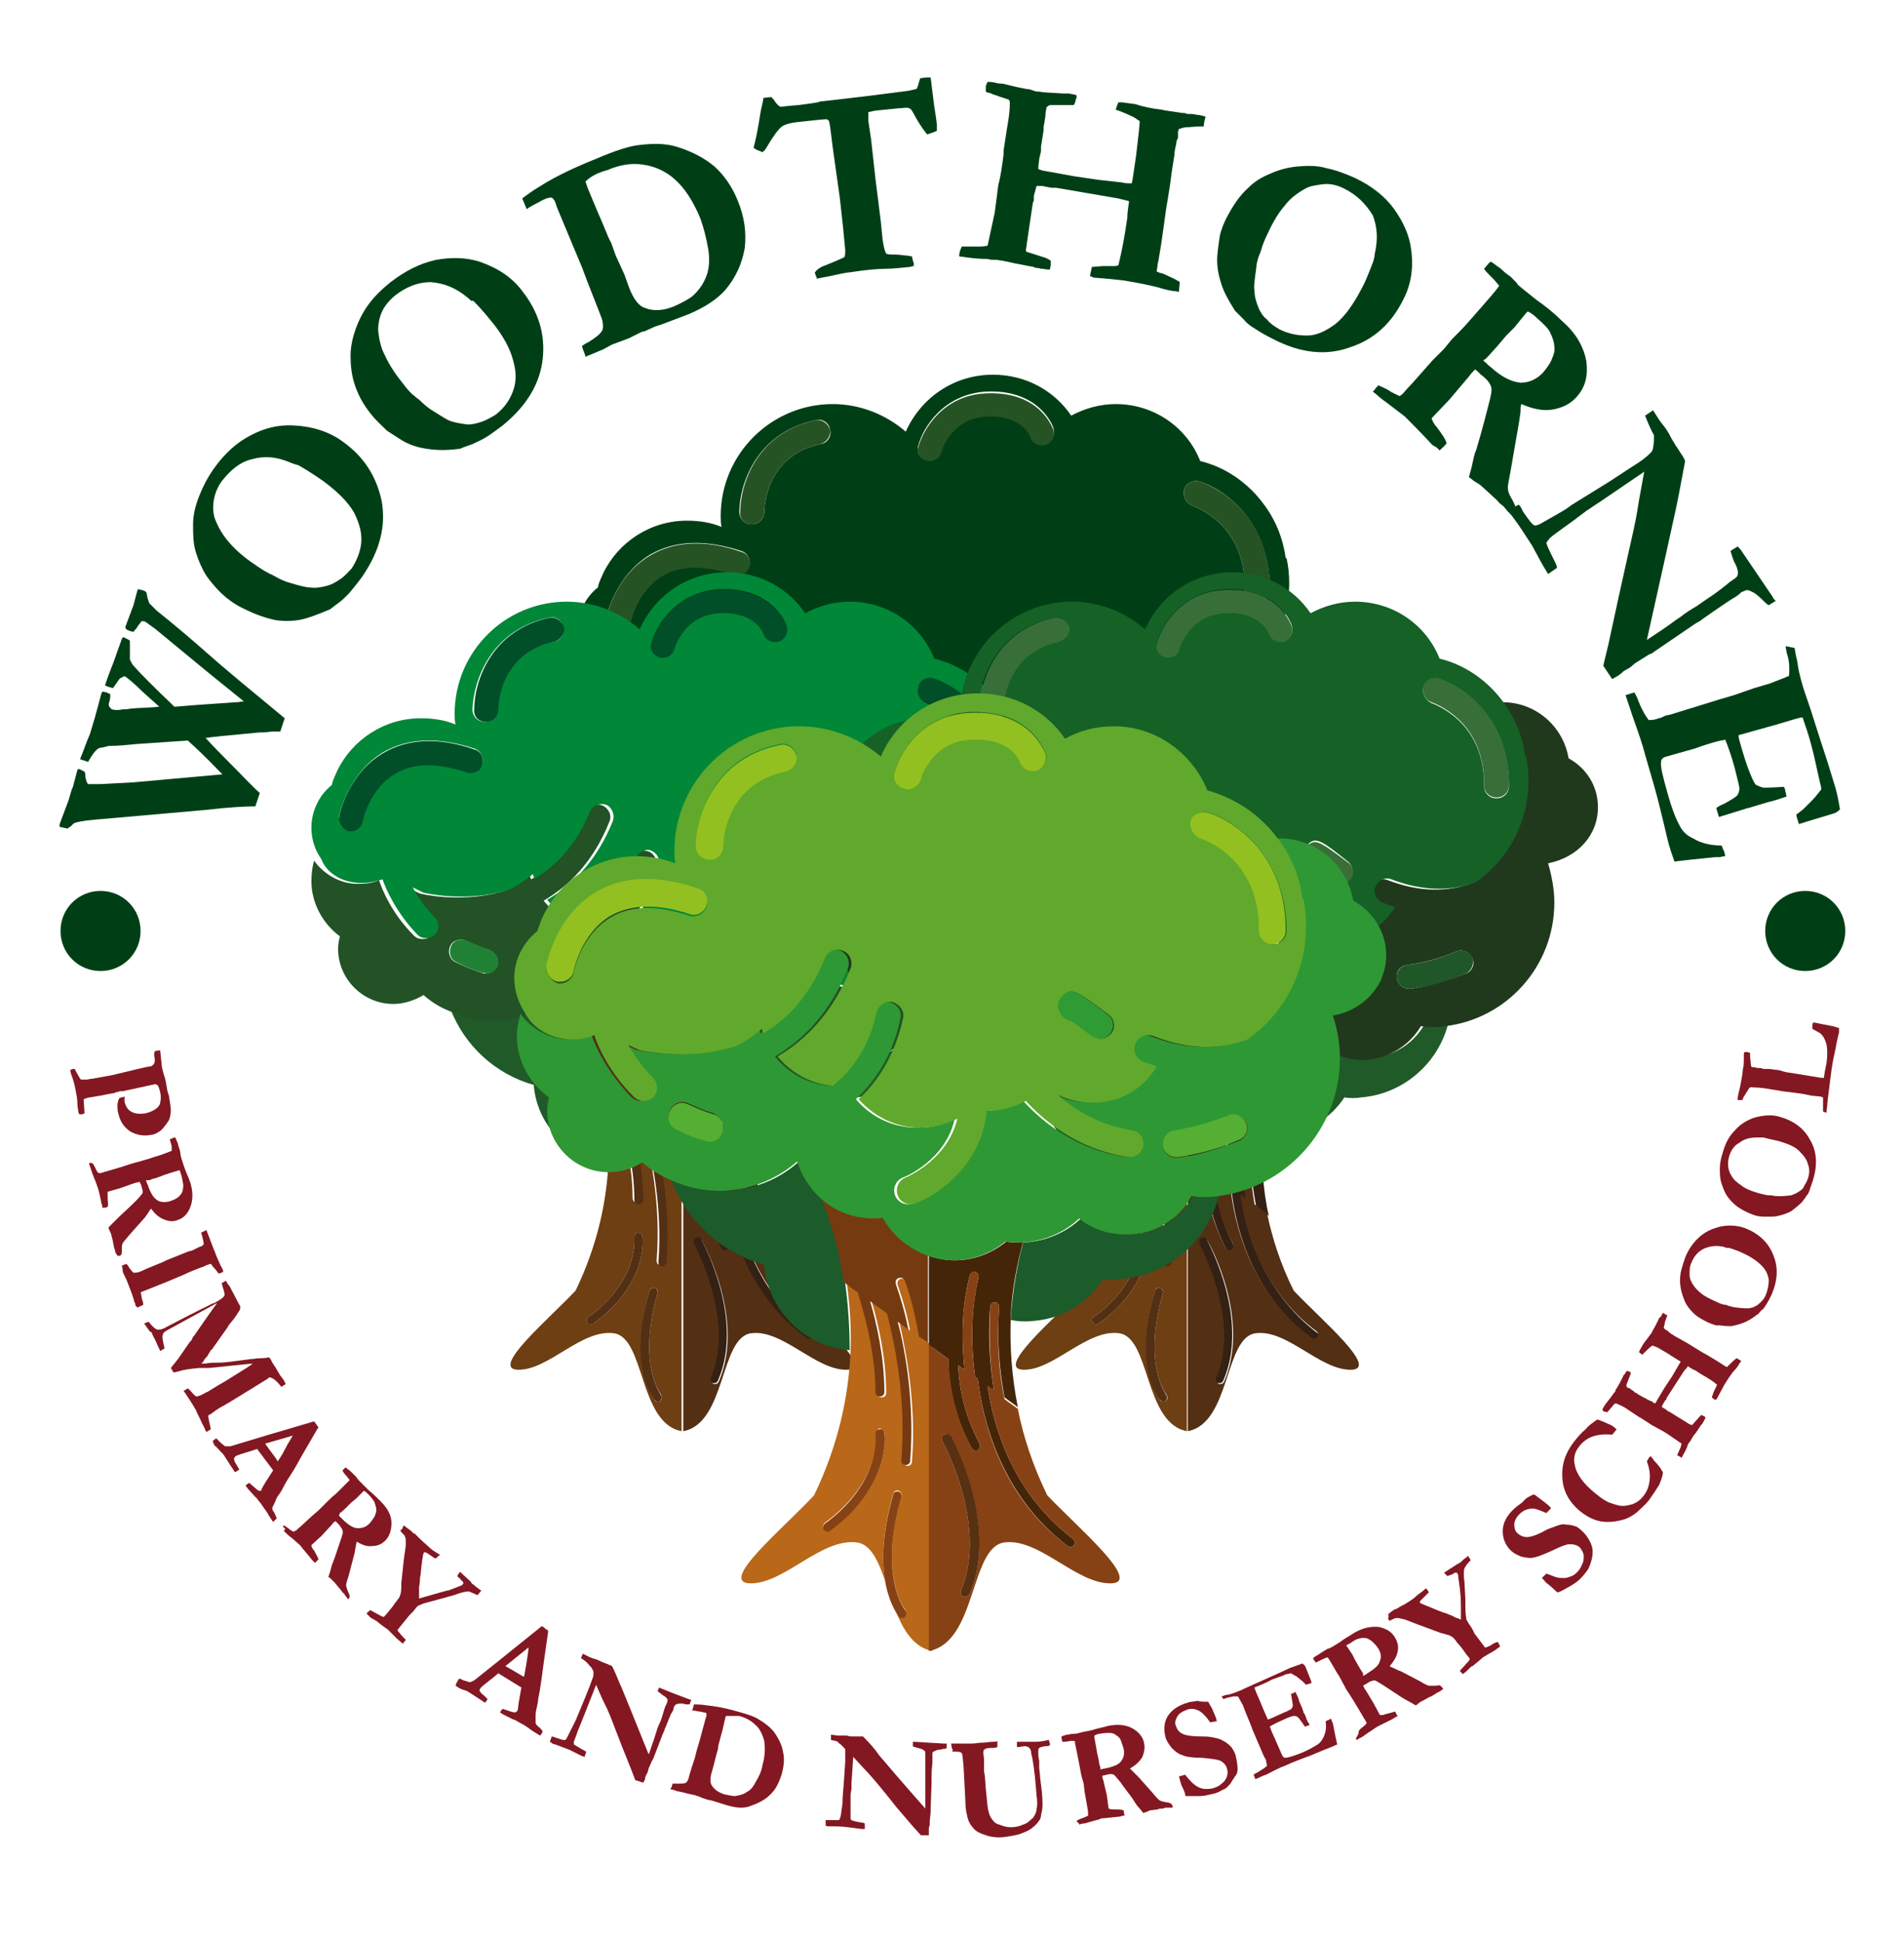<?xml version="1.0" encoding="utf-8"?>
<!-- Generator: Adobe Illustrator 23.0.1, SVG Export Plug-In . SVG Version: 6.00 Build 0)  -->
<svg version="1.1" id="Layer_1" xmlns="http://www.w3.org/2000/svg" xmlns:xlink="http://www.w3.org/1999/xlink" x="0px" y="0px"
	 viewBox="0 0 214 218.2" style="enable-background:new 0 0 214 218.2;" xml:space="preserve">
<style type="text/css">
	.st0{fill:#003F16;}
	.st1{fill:#1E451C;}
	.st2{fill:#265324;}
	.st3{fill:#215A29;}
	.st4{fill:#6D3F13;}
	.st5{fill:#342114;}
	.st6{fill:#532F14;}
	.st7{fill:#225225;}
	.st8{fill:#008737;}
	.st9{fill:#396F37;}
	.st10{fill:#208135;}
	.st11{fill:#004F28;}
	.st12{fill:#20391D;}
	.st13{fill:#156126;}
	.st14{fill:#205728;}
	.st15{fill:#386F39;}
	.st16{fill:#1C5B2A;}
	.st17{fill:#B96718;}
	.st18{fill:#452508;}
	.st19{fill:#864215;}
	.st20{fill:#753A10;}
	.st21{fill:#583012;}
	.st22{fill:#2E9834;}
	.st23{fill:#60A92C;}
	.st24{fill:#2F9B35;}
	.st25{fill:#54AF32;}
	.st26{fill:#92C020;}
	.st27{fill:#831822;}
</style>
<g>
	<g>
		<path class="st0" d="M70.2,77c0.2,0,0.3,0,0.5,0c0.8,0,1.5-0.2,2.2-0.4c0.4,1.2,1.6,3.8,3.9,6.2c0.3,0.3,0.6,0.4,1,0.4
			c0.3,0,0.7-0.1,1-0.4c0.5-0.5,0.5-1.4,0-1.9c-1.2-1.2-2-2.4-2.5-3.4c0.4,0.2,0.8,0.4,1.2,0.6c1.8,0.4,5.8,0.9,9.8-0.4
			c0.9-0.5,1.7-1,2.5-1.7c0,0.2,0.1,0.3,0.2,0.5c2.4-1.4,4.7-3.8,6.2-7.5c0.3-0.7,1.1-1,1.8-0.8c0.7,0.3,1,1.1,0.8,1.8
			c-1.8,4.5-4.5,7.2-7.4,8.9c1.3,1.6,3.3,2.7,5.5,2.9c1.9-1.5,3.7-3.8,4.4-7.4c0.2-0.7,0.9-1.2,1.6-1.1c0.7,0.2,1.2,0.9,1.1,1.6
			c-0.8,3.7-2.5,6.3-4.5,8.2c1.5,1.7,3.7,2.9,6.2,2.9c1.4,0,2.6-0.3,3.8-0.9c-1,4.1-5,5.8-5.2,5.9c-0.7,0.3-1,1.1-0.8,1.8
			c0.2,0.5,0.7,0.9,1.3,0.9c0.2,0,0.3,0,0.5-0.1c2.6-1,6.7-4.1,7.2-9.3c1.4,0,2.7-0.4,3.9-1c2.1,2.2,5.5,4.9,10.4,5.7
			c0.1,0,0.1,0,0.2,0c0.7,0,1.2-0.5,1.4-1.2c0.1-0.7-0.4-1.5-1.1-1.6c-3.2-0.5-5.7-2-7.4-3.6c1,0.5,2.2,0.8,3.5,0.8
			c2.8,0,5.2-1.5,6.5-3.7c-0.5-0.1-0.9-0.3-1.4-0.5c-0.7-0.3-1.1-1.1-0.8-1.8c0.3-0.7,1.1-1.1,1.8-0.8c3.4,1.3,6.6,1.4,9.5,0.3
			c3.6-2.5,5.9-6.7,5.9-11.4c0-1-0.1-1.9-0.3-2.8c0,0-0.1,0-0.1,0c-0.3-2.3-1.2-4.4-2.5-6.1c-1.7-2.3-4.2-4.1-7.1-4.8
			c-1.5-3.8-5.2-6.4-9.5-6.4c-1.8,0-3.5,0.5-5,1.3c-1.9-2.8-5.1-4.6-8.8-4.6c-4.4,0-8.1,2.6-9.8,6.4c-2.2-1.9-5.1-3.1-8.2-3.1
			c-6.9,0-12.6,5.6-12.6,12.6c0,0.4,0,0.8,0.1,1.2c-1.2-0.5-2.5-0.7-3.9-0.7c-4.1,0-7.7,2.4-9.4,5.9c-0.2,0.5-0.5,1-0.6,1.6
			c-1.4,1.1-2.3,2.9-2.3,4.8c0,1.3,0.4,2.5,1.1,3.5C66.7,75.9,68.3,76.9,70.2,77z M133.1,55c0.2-0.7,1-1.1,1.7-0.9
			c2.7,0.8,7.9,4.4,7.9,12c0,0.8-0.6,1.4-1.4,1.4c0,0,0,0,0,0c-0.8,0-1.4-0.6-1.4-1.4c0.1-7.3-5.7-9.2-5.9-9.3
			C133.3,56.5,132.9,55.8,133.1,55z M120.1,72.8c0.9-1.1,1.6-0.6,4.6,1.8c0.6,0.5,0.7,1.3,0.3,1.9c-0.3,0.4-0.7,0.5-1.1,0.5
			c-0.3,0-0.6-0.1-0.8-0.3c-1.1-0.9-1.8-1.3-2.1-1.6c-0.3,0-0.5-0.2-0.7-0.4C119.4,74,119.8,73.1,120.1,72.8z M103.2,50.1
			c0.5-2,2.8-5.8,7.6-6.1c6.1-0.3,7.6,4,7.6,4.1c0.2,0.7-0.1,1.5-0.9,1.7c-0.7,0.2-1.5-0.1-1.7-0.9c0-0.1-0.9-2.4-4.9-2.3
			c-4,0.2-5.1,4-5.1,4c-0.2,0.6-0.7,1-1.3,1c-0.1,0-0.2,0-0.3,0C103.4,51.6,103,50.8,103.2,50.1z M91.7,47.2
			c0.7-0.2,1.5,0.3,1.6,1.1c0.2,0.7-0.3,1.5-1.1,1.6c-6.2,1.3-6.3,7.3-6.3,7.6c0,0.8-0.6,1.4-1.4,1.4c0,0,0,0,0,0
			c-0.8,0-1.4-0.6-1.4-1.4C83.1,54.6,84.9,48.6,91.7,47.2z M68.1,69.6c0-0.2,1-4.9,5-7.3c2.8-1.6,6.2-1.7,10.2-0.4
			c0.7,0.2,1.1,1,0.9,1.7c-0.2,0.7-1,1.1-1.7,0.9c-3.3-1.1-5.9-1.1-8,0.1c-3,1.8-3.7,5.4-3.7,5.4c-0.1,0.7-0.7,1.1-1.3,1.1
			c-0.1,0-0.2,0-0.3,0C68.4,71.1,67.9,70.3,68.1,69.6z"/>
		<path class="st1" d="M121,75.2c0.3,0.2,1,0.7,2.1,1.6c0.2,0.2,0.5,0.3,0.8,0.3c0.4,0,0.8-0.2,1.1-0.5c0.5-0.6,0.3-1.5-0.3-1.9
			c-3.1-2.3-3.7-2.8-4.6-1.8c-0.3,0.4-0.6,1.2,0.2,2C120.5,75,120.7,75.1,121,75.2z"/>
		<path class="st2" d="M69.2,71.2c0.1,0,0.2,0,0.3,0c0.6,0,1.2-0.5,1.3-1.1c0,0,0.7-3.7,3.7-5.4c2-1.2,4.7-1.2,8-0.1
			c0.7,0.2,1.5-0.1,1.7-0.9c0.2-0.7-0.1-1.5-0.9-1.7c-4-1.4-7.5-1.2-10.2,0.4c-4.1,2.4-5,7.1-5,7.3C67.9,70.3,68.4,71.1,69.2,71.2z"
			/>
		<path class="st2" d="M84.5,58.9C84.5,58.9,84.5,58.9,84.5,58.9c0.8,0,1.4-0.6,1.4-1.4c0-0.3,0.1-6.3,6.3-7.6
			c0.7-0.2,1.2-0.9,1.1-1.6c-0.2-0.7-0.9-1.2-1.6-1.1c-6.7,1.4-8.5,7.3-8.5,10.3C83.1,58.3,83.7,58.9,84.5,58.9z"/>
		<path class="st2" d="M104.2,51.8c0.1,0,0.2,0,0.3,0c0.6,0,1.2-0.4,1.3-1c0,0,1-3.8,5.1-4c3.9-0.2,4.9,2.2,4.9,2.3
			c0.2,0.7,1,1.1,1.7,0.9c0.7-0.2,1.1-1,0.9-1.7c-0.1-0.2-1.5-4.4-7.6-4.1c-4.8,0.2-7.1,4.1-7.6,6.1C103,50.8,103.4,51.6,104.2,51.8
			z"/>
		<path class="st2" d="M134,56.8c0.2,0.1,6,2,5.9,9.3c0,0.8,0.6,1.4,1.4,1.4c0,0,0,0,0,0c0.8,0,1.4-0.6,1.4-1.4
			c0.1-7.5-5.1-11.1-7.9-12c-0.7-0.2-1.5,0.2-1.7,0.9C132.9,55.8,133.3,56.5,134,56.8z"/>
	</g>
	<g>
		<path class="st3" d="M68.2,123.8c-0.5-3.4-1.4-6.3-2.4-8.6c-1.1-1-1.9-2.3-2.3-3.7c-2.1,1.8-4.8,3-7.8,3c-1.8,0-3.6-0.4-5.1-1.2
			c1.6,4.2,5.1,7.4,9.4,8.6c0,0,0,0.1,0,0.1c0.4,4.6,4.1,8.2,8.6,8.5C68.7,128.1,68.5,125.9,68.2,123.8z"/>
		<path class="st3" d="M103.3,115.1c-1.3,2.3-3.8,3.8-6.6,3.8c-1.8,0-3.4-0.6-4.7-1.7c-1.6,1.4-3.6,2.3-5.8,2.4
			c-0.6,2.3-1.1,5-1.2,7.8c0.8,0.1,1.6,0.2,2.4,0.1c2.9-0.3,5.4-1.9,6.9-4.2c0.6,0.1,1.3,0.1,1.9,0c4.8-0.4,8.7-3.9,9.8-8.4
			c-0.5,0.1-1.1,0.1-1.7,0.1C104,115.1,103.7,115.1,103.3,115.1z"/>
		<path class="st4" d="M75.8,129.3c-0.6-3.2-1.4-5.5-1.5-5.7c-0.1-0.2-0.4-0.4-0.6-0.3c-0.2,0.1-0.4,0.4-0.3,0.6
			c0,0,0.7,1.9,1.2,4.6c-0.4-0.3-0.7-0.5-1.1-0.8c0.7,3.1,1.7,8.4,1.2,14c0,0.2-0.2,0.4-0.5,0.4c0,0,0,0,0,0c-0.3,0-0.4-0.2-0.4-0.5
			c0.5-6.2-0.7-12-1.5-14.8c-0.6-0.4-1.2-0.8-1.7-1.3c0.6,2.1,1.5,5.6,1.5,9.1c0,0.3-0.2,0.5-0.5,0.5c-0.3,0-0.5-0.2-0.5-0.5
			c0-4.1-1.2-8.3-1.8-10c-0.4-0.3-0.9-0.6-1.3-0.9c0.3,2.1,0.5,4.3,0.4,6.7c-0.2,4.5-1.2,9.4-3.7,14.6c-3,3.2-9.8,8.9-6.4,8.9
			c3.4,0,7.1-4.6,10.7-4.1c3.5,0.5,2.8,10.1,7.6,11V130C76.4,129.8,76.1,129.6,75.8,129.3z M66.7,148.7c-0.1,0.1-0.2,0.1-0.3,0.1
			c-0.1,0-0.3-0.1-0.4-0.2c-0.1-0.2-0.1-0.5,0.1-0.6c5.7-4.1,5.2-8.8,5.2-9c0-0.2,0.1-0.5,0.4-0.5c0.2,0,0.5,0.1,0.5,0.4
			C72.3,139.1,72.8,144.3,66.7,148.7z M74.2,157.4c-0.1,0.1-0.2,0.1-0.3,0.1c-0.1,0-0.3-0.1-0.3-0.2c-0.1-0.1-3-3.7-0.6-12.3
			c0.1-0.2,0.3-0.4,0.6-0.3c0.2,0.1,0.4,0.3,0.3,0.6c-2.3,8.1,0.4,11.4,0.4,11.4C74.4,157,74.4,157.3,74.2,157.4z"/>
		<path class="st5" d="M85.8,119.7c-0.4,0-0.8,0-1.2-0.1c-1.4,1.2-3.2,1.9-5.2,1.9c-0.9,0-1.8-0.2-2.6-0.4v9c0.7,0.5,1.3,0.9,2,1.4
			c0,2.4,0.5,5.6,2.3,9c0.1,0.2,0.2,0.2,0.4,0.2c0.1,0,0.1,0,0.2-0.1c0.2-0.1,0.3-0.4,0.2-0.6c-1.5-2.9-2.1-5.7-2.2-7.9
			c0.2,0.2,0.4,0.3,0.6,0.5c-0.3-2.6-0.4-6.1,0.5-9.5c0.1-0.2,0.3-0.4,0.6-0.3c0.2,0.1,0.4,0.3,0.3,0.6c-0.9,3.6-0.7,7.5-0.4,10
			c0.1,0.1,0.2,0.1,0.2,0.2c0.4,3.8,2.1,11.7,9.1,16.9c0.1,0.1,0.2,0.1,0.3,0.1c0.1,0,0.3-0.1,0.4-0.2c0.2-0.2,0.1-0.5-0.1-0.6
			c-6.2-4.7-8.1-11.6-8.6-15.4c0.2,0.1,0.4,0.3,0.6,0.4c-0.4-2.4-0.6-5.2-0.4-8.5c0-0.3,0.2-0.4,0.5-0.4c0.3,0,0.4,0.2,0.4,0.5
			c-0.2,3.7,0.1,6.7,0.6,9.2c0.5,0.3,0.9,0.7,1.4,1c-0.7-3.1-0.8-6.1-0.7-8.9c0.1-2.9,0.6-5.5,1.2-7.8
			C86,119.7,85.9,119.7,85.8,119.7z"/>
		<path class="st6" d="M83.7,126.2c0-0.3-0.2-0.5-0.4-0.5c-0.2,0-0.5,0.2-0.5,0.4c-0.2,3.3,0,6.1,0.4,8.5c-0.2-0.1-0.4-0.3-0.6-0.4
			c0.5,3.9,2.4,10.8,8.6,15.4c0.2,0.2,0.2,0.4,0.1,0.6c-0.1,0.1-0.2,0.2-0.4,0.2c-0.1,0-0.2,0-0.3-0.1c-7-5.2-8.7-13.1-9.1-16.9
			c-0.1-0.1-0.2-0.1-0.2-0.2c-0.3-2.5-0.6-6.4,0.4-10c0.1-0.2-0.1-0.5-0.3-0.6c-0.2-0.1-0.5,0.1-0.6,0.3c-0.9,3.4-0.8,6.9-0.5,9.5
			c-0.2-0.2-0.4-0.3-0.6-0.5c0.1,2.2,0.7,5,2.2,7.9c0.1,0.2,0,0.5-0.2,0.6c-0.1,0-0.1,0.1-0.2,0.1c-0.2,0-0.3-0.1-0.4-0.2
			c-1.8-3.4-2.3-6.6-2.3-9c-0.7-0.5-1.3-0.9-2-1.4v30.9c4.8-0.9,4.1-10.5,7.6-11c3.5-0.5,7.2,4.1,10.7,4.1c3.4,0-3.4-5.7-6.4-8.9
			c-1.5-3-2.4-5.9-3-8.7c-0.5-0.3-0.9-0.6-1.4-1C83.8,132.9,83.5,129.9,83.7,126.2z M80.8,155.2c-0.1,0.2-0.2,0.3-0.4,0.3
			c-0.1,0-0.1,0-0.2,0c-0.2-0.1-0.3-0.4-0.2-0.6c2.8-6.5-1.8-15-1.9-15.1c-0.1-0.2,0-0.5,0.2-0.6c0.2-0.1,0.5,0,0.6,0.2
			C79,139.6,83.8,148.2,80.8,155.2z"/>
		<path class="st6" d="M69.5,124.8c0.6,1.7,1.8,5.9,1.8,10c0,0.3,0.2,0.5,0.5,0.5c0.3,0,0.5-0.2,0.5-0.5c0-3.5-0.8-7-1.5-9.1
			c0.6,0.4,1.2,0.8,1.7,1.3c0.7,2.8,2,8.6,1.5,14.8c0,0.3,0.2,0.5,0.4,0.5c0,0,0,0,0,0c0.2,0,0.4-0.2,0.5-0.4
			c0.5-5.6-0.5-10.9-1.2-14c0.4,0.3,0.7,0.5,1.1,0.8c-0.6-2.7-1.2-4.5-1.2-4.6c-0.1-0.2,0-0.5,0.3-0.6c0.2-0.1,0.5,0,0.6,0.3
			c0.1,0.2,0.9,2.4,1.5,5.7c0.3,0.2,0.6,0.4,0.9,0.7v-9c-2-0.7-3.6-2-4.6-3.8c-0.3,0-0.6,0.1-0.9,0.1c-2.1,0-4-0.8-5.4-2.1
			c0.9,2.3,1.9,5.3,2.4,8.6C68.6,124.1,69.1,124.4,69.5,124.8z"/>
		<path class="st6" d="M72.2,138.9c0-0.3-0.3-0.4-0.5-0.4c-0.3,0-0.4,0.3-0.4,0.5c0,0.2,0.5,4.9-5.2,9c-0.2,0.1-0.2,0.4-0.1,0.6
			c0.1,0.1,0.2,0.2,0.4,0.2c0.1,0,0.2,0,0.3-0.1C72.8,144.3,72.3,139.1,72.2,138.9z"/>
		<path class="st5" d="M78.2,139.1c-0.2,0.1-0.3,0.4-0.2,0.6c0,0.1,4.7,8.6,1.9,15.1c-0.1,0.2,0,0.5,0.2,0.6c0.1,0,0.1,0,0.2,0
			c0.2,0,0.3-0.1,0.4-0.3c3-6.9-1.7-15.5-1.9-15.9C78.7,139,78.4,139,78.2,139.1z"/>
		<path class="st6" d="M73.9,145.3c0.1-0.2-0.1-0.5-0.3-0.6c-0.2-0.1-0.5,0.1-0.6,0.3c-2.5,8.6,0.4,12.1,0.6,12.3
			c0.1,0.1,0.2,0.2,0.3,0.2c0.1,0,0.2,0,0.3-0.1c0.2-0.2,0.2-0.5,0.1-0.6C74.3,156.7,71.6,153.4,73.9,145.3z"/>
		<path class="st7" d="M122.8,90.7c0-2.4-1.3-4.4-3.3-5.5c-0.6-3.6-3.7-6.3-7.4-6.3c-0.1,0-0.3,0-0.4,0c1.3,1.8,2.2,3.8,2.5,6.1
			c0,0,0.1,0,0.1,0c0.2,0.9,0.3,1.8,0.3,2.8c0,4.7-2.3,8.9-5.9,11.4c-2.9,1.1-6.1,1-9.5-0.3c-0.7-0.3-1.5,0.1-1.8,0.8
			c-0.3,0.7,0.1,1.5,0.8,1.8c0.4,0.2,0.9,0.3,1.4,0.5c-1.3,2.2-3.7,3.7-6.5,3.7c-1.2,0-2.4-0.3-3.5-0.8c1.8,1.5,4.2,3.1,7.4,3.6
			c0.7,0.1,1.3,0.8,1.1,1.6c-0.1,0.7-0.7,1.2-1.4,1.2c-0.1,0-0.1,0-0.2,0c-4.9-0.8-8.3-3.4-10.4-5.7c-1.2,0.6-2.5,0.9-3.9,1
			c-0.4,5.2-4.6,8.3-7.2,9.3c-0.2,0.1-0.3,0.1-0.5,0.1c-0.5,0-1.1-0.3-1.3-0.9c-0.3-0.7,0.1-1.5,0.8-1.8c0.2-0.1,4.3-1.8,5.2-5.9
			c-1.1,0.6-2.4,0.9-3.8,0.9c-2.5,0-4.7-1.1-6.2-2.9c2-1.8,3.7-4.5,4.5-8.2c0.2-0.7-0.3-1.5-1.1-1.6c-0.7-0.2-1.5,0.3-1.6,1.1
			c-0.7,3.5-2.5,5.9-4.4,7.4c-2.2-0.2-4.2-1.3-5.5-2.9c2.9-1.7,5.6-4.4,7.4-8.9c0.3-0.7-0.1-1.5-0.8-1.8c-0.7-0.3-1.5,0.1-1.8,0.8
			c-1.5,3.8-3.7,6.1-6.2,7.5c-0.1-0.2-0.1-0.3-0.2-0.5c-0.7,0.7-1.6,1.2-2.5,1.7c-4,1.3-8,0.8-9.8,0.4c-0.4-0.2-0.8-0.4-1.2-0.6
			c0.5,1,1.3,2.2,2.5,3.4c0.5,0.5,0.5,1.4,0,1.9c-0.3,0.3-0.6,0.4-1,0.4c-0.4,0-0.7-0.1-1-0.4c-2.4-2.4-3.5-5-3.9-6.2
			c-0.7,0.3-1.4,0.4-2.2,0.4c-0.2,0-0.3,0-0.5,0c-1.9-0.1-3.6-1.2-4.6-2.6c-0.2,0.7-0.3,1.5-0.3,2.3c0,2.5,1.3,4.8,3.2,6.2
			c-0.1,0.4-0.2,0.9-0.2,1.4c0,3.4,2.8,6.2,6.2,6.2c1.2,0,2.4-0.4,3.4-1c0.8,0.7,1.7,1.3,2.7,1.7c1.5,0.7,3.3,1.2,5.1,1.2
			c3,0,5.7-1.1,7.8-3c0.4,1.4,1.2,2.7,2.3,3.7c1.4,1.3,3.3,2.1,5.4,2.1c0.3,0,0.6,0,0.9-0.1c1,1.8,2.6,3.2,4.6,3.8
			c0.8,0.3,1.7,0.4,2.6,0.4c2,0,3.8-0.7,5.2-1.9c0.4,0.1,0.8,0.1,1.2,0.1c0.1,0,0.3,0,0.4,0c2.2-0.1,4.3-1,5.8-2.4
			c1.3,1,2.9,1.7,4.7,1.7c2.8,0,5.3-1.6,6.6-3.8c0.3,0,0.7,0.1,1,0.1c0.6,0,1.1,0,1.7-0.1c6.9-0.8,12.3-6.7,12.3-13.9
			c0-1.5-0.3-3-0.7-4.4C120.6,96.3,122.8,93.8,122.8,90.7z M55.9,108.4c-0.2,0.6-0.7,1-1.3,1c-0.1,0-0.3,0-0.4-0.1
			c-1-0.3-2-0.7-3-1.2c-0.7-0.3-0.9-1.2-0.6-1.8c0.3-0.7,1.2-0.9,1.8-0.6c0.8,0.4,1.6,0.7,2.5,1C55.7,107,56.1,107.7,55.9,108.4z
			 M107.9,109.4c-2.1,0.8-4.2,1.4-6.1,1.7c-0.1,0-0.1,0-0.2,0c-0.7,0-1.3-0.5-1.4-1.2c-0.1-0.8,0.4-1.4,1.2-1.5
			c1.7-0.2,3.6-0.7,5.5-1.5c0.7-0.3,1.5,0.1,1.8,0.8C109,108.4,108.6,109.2,107.9,109.4z"/>
		<path class="st8" d="M40.3,99.2c0.2,0,0.3,0,0.5,0c0.8,0,1.5-0.2,2.2-0.4c0.4,1.2,1.6,3.8,3.9,6.2c0.3,0.3,0.6,0.4,1,0.4
			c0.3,0,0.7-0.1,1-0.4c0.5-0.5,0.5-1.4,0-1.9c-1.2-1.2-2-2.4-2.5-3.4c0.4,0.2,0.8,0.4,1.2,0.6c1.8,0.4,5.8,0.9,9.8-0.4
			c0.9-0.5,1.7-1,2.5-1.7c0,0.2,0.1,0.3,0.2,0.5c2.4-1.4,4.7-3.8,6.2-7.5c0.3-0.7,1.1-1,1.8-0.8c0.7,0.3,1,1.1,0.8,1.8
			c-1.8,4.5-4.5,7.2-7.4,8.9c1.3,1.6,3.3,2.7,5.5,2.9c1.9-1.5,3.7-3.8,4.4-7.4c0.2-0.7,0.9-1.2,1.6-1.1c0.7,0.2,1.2,0.9,1.1,1.6
			c-0.8,3.7-2.5,6.3-4.5,8.2c1.5,1.7,3.7,2.9,6.2,2.9c1.4,0,2.6-0.3,3.8-0.9c-1,4.1-5,5.8-5.2,5.9c-0.7,0.3-1,1.1-0.8,1.8
			c0.2,0.5,0.7,0.9,1.3,0.9c0.2,0,0.3,0,0.5-0.1c2.6-1,6.7-4.1,7.2-9.3c1.4,0,2.7-0.4,3.9-1c2.1,2.2,5.5,4.9,10.4,5.7
			c0.1,0,0.1,0,0.2,0c0.7,0,1.2-0.5,1.4-1.2c0.1-0.7-0.4-1.5-1.1-1.6c-3.2-0.5-5.7-2-7.4-3.6c1,0.5,2.2,0.8,3.5,0.8
			c2.8,0,5.2-1.5,6.5-3.7c-0.5-0.1-0.9-0.3-1.4-0.5c-0.7-0.3-1.1-1.1-0.8-1.8c0.3-0.7,1.1-1.1,1.8-0.8c3.4,1.3,6.6,1.4,9.5,0.3
			c3.6-2.5,5.9-6.7,5.9-11.4c0-1-0.1-1.9-0.3-2.8c0,0-0.1,0-0.1,0c-0.3-2.3-1.2-4.4-2.5-6.1c-1.7-2.3-4.2-4.1-7.1-4.8
			c-1.5-3.8-5.2-6.4-9.5-6.4c-1.8,0-3.5,0.5-5,1.3c-1.9-2.8-5.1-4.6-8.8-4.6c-4.4,0-8.1,2.6-9.8,6.4c-2.2-1.9-5.1-3.1-8.2-3.1
			c-6.9,0-12.6,5.6-12.6,12.6c0,0.4,0,0.8,0.1,1.2c-1.2-0.5-2.5-0.7-3.9-0.7c-4.1,0-7.7,2.4-9.4,5.9c-0.2,0.5-0.5,1-0.6,1.6
			c-1.4,1.1-2.3,2.9-2.3,4.8c0,1.3,0.4,2.5,1.1,3.5C36.7,98.1,38.4,99.1,40.3,99.2z M103.2,77.2c0.2-0.7,1-1.1,1.7-0.9
			c2.7,0.8,7.9,4.4,7.9,12c0,0.8-0.6,1.4-1.4,1.4c0,0,0,0,0,0c-0.8,0-1.4-0.6-1.4-1.4c0.1-7.3-5.7-9.2-5.9-9.3
			C103.4,78.7,103,77.9,103.2,77.2z M90.1,95c0.9-1.1,1.6-0.6,4.6,1.8c0.6,0.5,0.7,1.3,0.3,1.9c-0.3,0.4-0.7,0.5-1.1,0.5
			c-0.3,0-0.6-0.1-0.8-0.3c-1.1-0.9-1.8-1.3-2.1-1.6c-0.3,0-0.5-0.2-0.7-0.4C89.5,96.2,89.8,95.3,90.1,95z M73.2,72.3
			c0.5-2,2.8-5.8,7.6-6.1c6.1-0.3,7.6,4,7.6,4.1c0.2,0.7-0.1,1.5-0.9,1.7c-0.7,0.2-1.5-0.1-1.7-0.9c0-0.1-0.9-2.4-4.9-2.3
			c-4,0.2-5.1,4-5.1,4c-0.2,0.6-0.7,1-1.3,1c-0.1,0-0.2,0-0.3,0C73.5,73.7,73,73,73.2,72.3z M61.7,69.4c0.7-0.2,1.5,0.3,1.6,1.1
			c0.2,0.7-0.3,1.5-1.1,1.6c-6.2,1.3-6.3,7.3-6.3,7.6c0,0.8-0.6,1.4-1.4,1.4c0,0,0,0,0,0c-0.8,0-1.4-0.6-1.4-1.4
			C53.2,76.7,55,70.8,61.7,69.4z M38.1,91.8c0-0.2,1-4.9,5-7.3c2.8-1.6,6.2-1.7,10.2-0.4c0.7,0.2,1.1,1,0.9,1.7
			c-0.2,0.7-1,1.1-1.7,0.9c-3.3-1.1-5.9-1.1-8,0.1c-3,1.8-3.7,5.4-3.7,5.4c-0.1,0.7-0.7,1.1-1.3,1.1c-0.1,0-0.2,0-0.3,0
			C38.5,93.2,38,92.5,38.1,91.8z"/>
		<path class="st9" d="M91,97.4c0.3,0.2,1,0.7,2.1,1.6c0.2,0.2,0.5,0.3,0.8,0.3c0.4,0,0.8-0.2,1.1-0.5c0.5-0.6,0.3-1.5-0.3-1.9
			c-3.1-2.3-3.7-2.8-4.6-1.8c-0.3,0.4-0.6,1.2,0.2,2C90.5,97.2,90.8,97.3,91,97.4z"/>
		<path class="st10" d="M106.9,106.9c-1.9,0.8-3.7,1.3-5.5,1.5c-0.8,0.1-1.3,0.8-1.2,1.5c0.1,0.7,0.7,1.2,1.4,1.2c0.1,0,0.1,0,0.2,0
			c2-0.3,4-0.8,6.1-1.7c0.7-0.3,1-1.1,0.8-1.8C108.4,107,107.6,106.6,106.9,106.9z"/>
		<path class="st10" d="M55,106.7c-0.9-0.3-1.7-0.6-2.5-1c-0.7-0.3-1.5-0.1-1.8,0.6c-0.3,0.7-0.1,1.5,0.6,1.8c0.9,0.5,1.9,0.9,3,1.2
			c0.1,0,0.3,0.1,0.4,0.1c0.6,0,1.1-0.4,1.3-1C56.1,107.7,55.7,107,55,106.7z"/>
		<path class="st11" d="M39.2,93.4c0.1,0,0.2,0,0.3,0c0.6,0,1.2-0.5,1.3-1.1c0,0,0.7-3.7,3.7-5.4c2-1.2,4.7-1.2,8-0.1
			c0.7,0.2,1.5-0.1,1.7-0.9c0.2-0.7-0.1-1.5-0.9-1.7c-4-1.4-7.5-1.2-10.2,0.4c-4.1,2.4-5,7.1-5,7.3C38,92.5,38.5,93.2,39.2,93.4z"/>
		<path class="st11" d="M54.6,81.1C54.6,81.1,54.6,81.1,54.6,81.1c0.8,0,1.4-0.6,1.4-1.4c0-0.3,0.1-6.3,6.3-7.6
			c0.7-0.2,1.2-0.9,1.1-1.6c-0.2-0.7-0.9-1.2-1.6-1.1c-6.7,1.4-8.5,7.3-8.5,10.3C53.2,80.5,53.8,81.1,54.6,81.1z"/>
		<path class="st11" d="M74.2,73.9c0.1,0,0.2,0,0.3,0c0.6,0,1.2-0.4,1.3-1c0,0,1-3.8,5.1-4c3.9-0.2,4.9,2.2,4.9,2.3
			c0.2,0.7,1,1.1,1.7,0.9c0.7-0.2,1.1-1,0.9-1.7c-0.1-0.2-1.5-4.4-7.6-4.1c-4.8,0.2-7.1,4.1-7.6,6.1C73,73,73.5,73.7,74.2,73.9z"/>
		<path class="st11" d="M104.1,78.9c0.2,0.1,6,2,5.9,9.3c0,0.8,0.6,1.4,1.4,1.4c0,0,0,0,0,0c0.8,0,1.4-0.6,1.4-1.4
			c0.1-7.5-5.1-11.1-7.9-12c-0.7-0.2-1.5,0.2-1.7,0.9C103,77.9,103.4,78.7,104.1,78.9z"/>
	</g>
	<g>
		<path class="st3" d="M125,123.8c-0.5-3.4-1.4-6.3-2.4-8.6c-1.1-1-1.9-2.3-2.3-3.7c-2.1,1.8-4.8,3-7.8,3c-1.8,0-3.6-0.4-5.1-1.2
			c1.6,4.2,5.1,7.4,9.4,8.6c0,0,0,0.1,0,0.1c0.4,4.6,4.1,8.2,8.6,8.5C125.5,128.1,125.3,125.9,125,123.8z"/>
		<path class="st3" d="M160.1,115.1c-1.3,2.3-3.8,3.8-6.6,3.8c-1.8,0-3.4-0.6-4.7-1.7c-1.6,1.4-3.6,2.3-5.8,2.4
			c-0.6,2.3-1.1,5-1.2,7.8c0.8,0.1,1.6,0.2,2.4,0.1c2.9-0.3,5.4-1.9,6.9-4.2c0.6,0.1,1.3,0.1,1.9,0c4.8-0.4,8.7-3.9,9.8-8.4
			c-0.5,0.1-1.1,0.1-1.7,0.1C160.8,115.1,160.5,115.1,160.1,115.1z"/>
		<path class="st4" d="M132.6,129.3c-0.6-3.2-1.4-5.5-1.5-5.7c-0.1-0.2-0.4-0.4-0.6-0.3c-0.2,0.1-0.4,0.4-0.3,0.6
			c0,0,0.7,1.9,1.2,4.6c-0.4-0.3-0.7-0.5-1.1-0.8c0.7,3.1,1.7,8.4,1.2,14c0,0.2-0.2,0.4-0.5,0.4c0,0,0,0,0,0c-0.3,0-0.4-0.2-0.4-0.5
			c0.5-6.2-0.7-12-1.5-14.8c-0.6-0.4-1.2-0.8-1.7-1.3c0.6,2.1,1.5,5.6,1.5,9.1c0,0.3-0.2,0.5-0.5,0.5c-0.3,0-0.5-0.2-0.5-0.5
			c0-4.1-1.2-8.3-1.8-10c-0.4-0.3-0.9-0.6-1.3-0.9c0.3,2.1,0.5,4.3,0.4,6.7c-0.2,4.5-1.2,9.4-3.7,14.6c-3,3.2-9.8,8.9-6.4,8.9
			c3.4,0,7.1-4.6,10.7-4.1c3.5,0.5,2.8,10.1,7.6,11V130C133.3,129.8,133,129.6,132.6,129.3z M123.5,148.7c-0.1,0.1-0.2,0.1-0.3,0.1
			c-0.1,0-0.3-0.1-0.4-0.2c-0.1-0.2-0.1-0.5,0.1-0.6c5.7-4.1,5.2-8.8,5.2-9c0-0.2,0.1-0.5,0.4-0.5c0.2,0,0.5,0.1,0.5,0.4
			C129.1,139.1,129.6,144.3,123.5,148.7z M131,157.4c-0.1,0.1-0.2,0.1-0.3,0.1c-0.1,0-0.3-0.1-0.3-0.2c-0.1-0.1-3-3.7-0.6-12.3
			c0.1-0.2,0.3-0.4,0.6-0.3c0.2,0.1,0.4,0.3,0.3,0.6c-2.3,8.1,0.4,11.4,0.4,11.4C131.3,157,131.2,157.3,131,157.4z"/>
		<path class="st5" d="M142.6,119.7c-0.4,0-0.8,0-1.2-0.1c-1.4,1.2-3.2,1.9-5.2,1.9c-0.9,0-1.8-0.2-2.6-0.4v9c0.7,0.5,1.3,0.9,2,1.4
			c0,2.4,0.5,5.6,2.3,9c0.1,0.2,0.2,0.2,0.4,0.2c0.1,0,0.1,0,0.2-0.1c0.2-0.1,0.3-0.4,0.2-0.6c-1.5-2.9-2.1-5.7-2.2-7.9
			c0.2,0.2,0.4,0.3,0.7,0.5c-0.3-2.6-0.4-6.1,0.5-9.5c0.1-0.2,0.3-0.4,0.6-0.3c0.2,0.1,0.4,0.3,0.3,0.6c-0.9,3.6-0.7,7.5-0.4,10
			c0.1,0.1,0.2,0.1,0.2,0.2c0.4,3.8,2.1,11.7,9.1,16.9c0.1,0.1,0.2,0.1,0.3,0.1c0.1,0,0.3-0.1,0.4-0.2c0.2-0.2,0.1-0.5-0.1-0.6
			c-6.2-4.7-8.1-11.6-8.6-15.4c0.2,0.1,0.4,0.3,0.6,0.4c-0.4-2.4-0.6-5.2-0.4-8.5c0-0.3,0.2-0.4,0.5-0.4c0.3,0,0.4,0.2,0.4,0.5
			c-0.2,3.7,0.1,6.7,0.6,9.2c0.5,0.3,0.9,0.7,1.4,1c-0.7-3.1-0.8-6.1-0.7-8.9c0.1-2.9,0.6-5.5,1.2-7.8
			C142.9,119.7,142.7,119.7,142.6,119.7z"/>
		<path class="st6" d="M140.5,126.2c0-0.3-0.2-0.5-0.4-0.5c-0.2,0-0.5,0.2-0.5,0.4c-0.2,3.3,0,6.1,0.4,8.5c-0.2-0.1-0.4-0.3-0.6-0.4
			c0.5,3.9,2.4,10.8,8.6,15.4c0.2,0.2,0.2,0.4,0.1,0.6c-0.1,0.1-0.2,0.2-0.4,0.2c-0.1,0-0.2,0-0.3-0.1c-7-5.2-8.7-13.1-9.1-16.9
			c-0.1-0.1-0.2-0.1-0.2-0.2c-0.3-2.5-0.6-6.4,0.4-10c0.1-0.2-0.1-0.5-0.3-0.6c-0.2-0.1-0.5,0.1-0.6,0.3c-0.9,3.4-0.8,6.9-0.5,9.5
			c-0.2-0.2-0.4-0.3-0.7-0.5c0.1,2.2,0.7,5,2.2,7.9c0.1,0.2,0,0.5-0.2,0.6c-0.1,0-0.1,0.1-0.2,0.1c-0.2,0-0.3-0.1-0.4-0.2
			c-1.8-3.4-2.3-6.6-2.3-9c-0.7-0.5-1.3-0.9-2-1.4v30.9c4.8-0.9,4.1-10.5,7.6-11c3.5-0.5,7.2,4.1,10.7,4.1c3.4,0-3.4-5.7-6.4-8.9
			c-1.5-3-2.4-5.9-3-8.7c-0.5-0.3-0.9-0.6-1.4-1C140.6,132.9,140.3,129.9,140.5,126.2z M137.6,155.2c-0.1,0.2-0.2,0.3-0.4,0.3
			c-0.1,0-0.1,0-0.2,0c-0.2-0.1-0.3-0.4-0.2-0.6c2.8-6.5-1.8-15-1.9-15.1c-0.1-0.2,0-0.5,0.2-0.6c0.2-0.1,0.5,0,0.6,0.2
			C135.9,139.6,140.6,148.2,137.6,155.2z"/>
		<path class="st6" d="M126.3,124.8c0.6,1.7,1.8,5.9,1.8,10c0,0.3,0.2,0.5,0.5,0.5c0.3,0,0.5-0.2,0.5-0.5c0-3.5-0.8-7-1.5-9.1
			c0.6,0.4,1.2,0.8,1.7,1.3c0.7,2.8,2,8.6,1.5,14.8c0,0.3,0.2,0.5,0.4,0.5c0,0,0,0,0,0c0.2,0,0.4-0.2,0.5-0.4
			c0.5-5.6-0.5-10.9-1.2-14c0.4,0.3,0.7,0.5,1.1,0.8c-0.6-2.7-1.2-4.5-1.2-4.6c-0.1-0.2,0-0.5,0.3-0.6c0.2-0.1,0.5,0,0.6,0.3
			c0.1,0.2,0.9,2.4,1.5,5.7c0.3,0.2,0.6,0.4,0.9,0.7v-9c-2-0.7-3.6-2-4.6-3.8c-0.3,0-0.6,0.1-0.9,0.1c-2.1,0-4-0.8-5.4-2.1
			c0.9,2.3,1.9,5.3,2.4,8.6C125.4,124.1,125.9,124.4,126.3,124.8z"/>
		<path class="st6" d="M129,138.9c0-0.3-0.3-0.4-0.5-0.4c-0.2,0-0.4,0.3-0.4,0.5c0,0.2,0.5,4.9-5.2,9c-0.2,0.1-0.2,0.4-0.1,0.6
			c0.1,0.1,0.2,0.2,0.4,0.2c0.1,0,0.2,0,0.3-0.1C129.6,144.3,129.1,139.1,129,138.9z"/>
		<path class="st5" d="M135,139.1c-0.2,0.1-0.3,0.4-0.2,0.6c0,0.1,4.7,8.6,1.9,15.1c-0.1,0.2,0,0.5,0.2,0.6c0.1,0,0.1,0,0.2,0
			c0.2,0,0.3-0.1,0.4-0.3c3-6.9-1.7-15.5-1.9-15.9C135.5,139,135.3,139,135,139.1z"/>
		<path class="st6" d="M130.7,145.3c0.1-0.2-0.1-0.5-0.3-0.6c-0.2-0.1-0.5,0.1-0.6,0.3c-2.5,8.6,0.4,12.1,0.6,12.3
			c0.1,0.1,0.2,0.2,0.3,0.2c0.1,0,0.2,0,0.3-0.1c0.2-0.2,0.2-0.5,0.1-0.6C131.1,156.7,128.4,153.4,130.7,145.3z"/>
		<path class="st12" d="M179.6,90.7c0-2.4-1.3-4.4-3.3-5.5c-0.6-3.6-3.7-6.3-7.4-6.3c-0.1,0-0.3,0-0.4,0c1.3,1.8,2.2,3.8,2.5,6.1
			c0,0,0.1,0,0.1,0c0.2,0.9,0.3,1.8,0.3,2.8c0,4.7-2.3,8.9-5.9,11.4c-2.9,1.1-6.1,1-9.5-0.3c-0.7-0.3-1.5,0.1-1.8,0.8
			c-0.3,0.7,0.1,1.5,0.8,1.8c0.4,0.2,0.9,0.3,1.4,0.5c-1.3,2.2-3.7,3.7-6.5,3.7c-1.2,0-2.4-0.3-3.5-0.8c1.8,1.5,4.2,3.1,7.4,3.6
			c0.7,0.1,1.3,0.8,1.1,1.6c-0.1,0.7-0.7,1.2-1.4,1.2c-0.1,0-0.1,0-0.2,0c-4.9-0.8-8.3-3.4-10.4-5.7c-1.2,0.6-2.5,0.9-3.9,1
			c-0.4,5.2-4.6,8.3-7.2,9.3c-0.2,0.1-0.3,0.1-0.5,0.1c-0.5,0-1.1-0.3-1.3-0.9c-0.3-0.7,0.1-1.5,0.8-1.8c0.2-0.1,4.3-1.8,5.2-5.9
			c-1.1,0.6-2.4,0.9-3.8,0.9c-2.5,0-4.7-1.1-6.2-2.9c2-1.8,3.7-4.5,4.5-8.2c0.2-0.7-0.3-1.5-1.1-1.6c-0.7-0.2-1.5,0.3-1.6,1.1
			c-0.7,3.5-2.5,5.9-4.4,7.4c-2.2-0.2-4.2-1.3-5.5-2.9c2.9-1.7,5.6-4.4,7.4-8.9c0.3-0.7-0.1-1.5-0.8-1.8c-0.7-0.3-1.5,0.1-1.8,0.8
			c-1.5,3.8-3.7,6.1-6.2,7.5c-0.1-0.2-0.1-0.3-0.2-0.5c-0.7,0.7-1.6,1.2-2.5,1.7c-4,1.3-8,0.8-9.8,0.4c-0.4-0.2-0.8-0.4-1.2-0.6
			c0.5,1,1.3,2.2,2.5,3.4c0.5,0.5,0.5,1.4,0,1.9c-0.3,0.3-0.6,0.4-1,0.4c-0.4,0-0.7-0.1-1-0.4c-2.4-2.4-3.6-5-3.9-6.2
			c-0.7,0.3-1.4,0.4-2.2,0.4c-0.2,0-0.3,0-0.5,0c-1.9-0.1-3.6-1.2-4.6-2.6c-0.2,0.7-0.3,1.5-0.3,2.3c0,2.5,1.3,4.8,3.2,6.2
			c-0.1,0.4-0.2,0.9-0.2,1.4c0,3.4,2.8,6.2,6.2,6.2c1.3,0,2.4-0.4,3.4-1c0.8,0.7,1.7,1.3,2.7,1.7c1.5,0.7,3.3,1.2,5.1,1.2
			c3,0,5.7-1.1,7.8-3c0.4,1.4,1.2,2.7,2.3,3.7c1.4,1.3,3.3,2.1,5.4,2.1c0.3,0,0.6,0,0.9-0.1c1,1.8,2.6,3.2,4.6,3.8
			c0.8,0.3,1.7,0.4,2.6,0.4c2,0,3.8-0.7,5.2-1.9c0.4,0.1,0.8,0.1,1.2,0.1c0.1,0,0.3,0,0.4,0c2.2-0.1,4.3-1,5.8-2.4
			c1.3,1,2.9,1.7,4.7,1.7c2.8,0,5.3-1.6,6.6-3.8c0.3,0,0.7,0.1,1,0.1c0.6,0,1.1,0,1.7-0.1c6.9-0.8,12.3-6.7,12.3-13.9
			c0-1.5-0.3-3-0.7-4.4C177.4,96.3,179.6,93.8,179.6,90.7z M112.7,108.4c-0.2,0.6-0.7,1-1.3,1c-0.1,0-0.3,0-0.4-0.1
			c-1-0.3-2-0.7-3-1.2c-0.7-0.3-0.9-1.2-0.6-1.8c0.3-0.7,1.2-0.9,1.8-0.6c0.8,0.4,1.6,0.7,2.5,1C112.5,107,112.9,107.7,112.7,108.4z
			 M164.7,109.4c-2.1,0.8-4.2,1.4-6.1,1.7c-0.1,0-0.1,0-0.2,0c-0.7,0-1.3-0.5-1.4-1.2c-0.1-0.8,0.4-1.4,1.2-1.5
			c1.7-0.2,3.6-0.7,5.5-1.5c0.7-0.3,1.5,0.1,1.8,0.8C165.8,108.4,165.4,109.2,164.7,109.4z"/>
		<path class="st13" d="M97.1,99.2c0.2,0,0.3,0,0.5,0c0.8,0,1.5-0.2,2.2-0.4c0.4,1.2,1.6,3.8,3.9,6.2c0.3,0.3,0.6,0.4,1,0.4
			c0.3,0,0.7-0.1,1-0.4c0.5-0.5,0.5-1.4,0-1.9c-1.2-1.2-2-2.4-2.5-3.4c0.4,0.2,0.8,0.4,1.2,0.6c1.8,0.4,5.8,0.9,9.8-0.4
			c0.9-0.5,1.7-1,2.5-1.7c0,0.2,0.1,0.3,0.2,0.5c2.4-1.4,4.7-3.8,6.2-7.5c0.3-0.7,1.1-1,1.8-0.8c0.7,0.3,1,1.1,0.8,1.8
			c-1.8,4.5-4.5,7.2-7.4,8.9c1.3,1.6,3.3,2.7,5.5,2.9c1.9-1.5,3.7-3.8,4.4-7.4c0.2-0.7,0.9-1.2,1.6-1.1c0.7,0.2,1.2,0.9,1.1,1.6
			c-0.8,3.7-2.5,6.3-4.5,8.2c1.5,1.7,3.7,2.9,6.2,2.9c1.4,0,2.6-0.3,3.8-0.9c-1,4.1-5,5.8-5.2,5.9c-0.7,0.3-1,1.1-0.8,1.8
			c0.2,0.5,0.7,0.9,1.3,0.9c0.2,0,0.3,0,0.5-0.1c2.6-1,6.7-4.1,7.2-9.3c1.4,0,2.7-0.4,3.9-1c2.1,2.2,5.5,4.9,10.4,5.7
			c0.1,0,0.1,0,0.2,0c0.7,0,1.2-0.5,1.4-1.2c0.1-0.7-0.4-1.5-1.1-1.6c-3.2-0.5-5.7-2-7.4-3.6c1,0.5,2.2,0.8,3.5,0.8
			c2.8,0,5.2-1.5,6.5-3.7c-0.5-0.1-0.9-0.3-1.4-0.5c-0.7-0.3-1.1-1.1-0.8-1.8c0.3-0.7,1.1-1.1,1.8-0.8c3.4,1.3,6.6,1.4,9.5,0.3
			c3.6-2.5,5.9-6.7,5.9-11.4c0-1-0.1-1.9-0.3-2.8c0,0-0.1,0-0.1,0c-0.3-2.3-1.2-4.4-2.5-6.1c-1.7-2.3-4.2-4.1-7.1-4.8
			c-1.5-3.8-5.2-6.4-9.5-6.4c-1.8,0-3.5,0.5-5,1.3c-1.9-2.8-5.1-4.6-8.8-4.6c-4.4,0-8.1,2.6-9.8,6.4c-2.2-1.9-5.1-3.1-8.2-3.1
			c-6.9,0-12.6,5.6-12.6,12.6c0,0.4,0,0.8,0.1,1.2c-1.2-0.5-2.5-0.7-3.9-0.7c-4.1,0-7.7,2.4-9.4,5.9c-0.2,0.5-0.5,1-0.6,1.6
			c-1.4,1.1-2.3,2.9-2.3,4.8c0,1.3,0.4,2.5,1.1,3.5C93.5,98.1,95.2,99.1,97.1,99.2z M160,77.2c0.2-0.7,1-1.1,1.7-0.9
			c2.7,0.8,7.9,4.4,7.9,12c0,0.8-0.6,1.4-1.4,1.4c0,0,0,0,0,0c-0.8,0-1.4-0.6-1.4-1.4c0.1-7.3-5.7-9.2-5.9-9.3
			C160.2,78.7,159.8,77.9,160,77.2z M146.9,95c0.9-1.1,1.6-0.6,4.6,1.8c0.6,0.5,0.7,1.3,0.3,1.9c-0.3,0.4-0.7,0.5-1.1,0.5
			c-0.3,0-0.6-0.1-0.8-0.3c-1.1-0.9-1.8-1.3-2.1-1.6c-0.3,0-0.5-0.2-0.7-0.4C146.3,96.2,146.6,95.3,146.9,95z M130,72.3
			c0.5-2,2.8-5.8,7.6-6.1c6.1-0.3,7.6,4,7.6,4.1c0.2,0.7-0.1,1.5-0.9,1.7c-0.7,0.2-1.5-0.1-1.7-0.9c0-0.1-0.9-2.4-4.9-2.3
			c-4,0.2-5.1,4-5.1,4c-0.2,0.6-0.7,1-1.3,1c-0.1,0-0.2,0-0.3,0C130.3,73.7,129.8,73,130,72.3z M118.5,69.4c0.7-0.2,1.5,0.3,1.6,1.1
			c0.2,0.7-0.3,1.5-1.1,1.6c-6.2,1.3-6.3,7.3-6.3,7.6c0,0.8-0.6,1.4-1.4,1.4c0,0,0,0,0,0c-0.8,0-1.4-0.6-1.4-1.4
			C110,76.7,111.8,70.8,118.5,69.4z M94.9,91.8c0-0.2,1-4.9,5-7.3c2.8-1.6,6.2-1.7,10.2-0.4c0.7,0.2,1.1,1,0.9,1.7
			c-0.2,0.7-1,1.1-1.7,0.9c-3.3-1.1-5.9-1.1-8,0.1c-3,1.8-3.7,5.4-3.7,5.4c-0.1,0.7-0.7,1.1-1.3,1.1c-0.1,0-0.2,0-0.3,0
			C95.3,93.2,94.8,92.5,94.9,91.8z"/>
		<path class="st9" d="M147.8,97.4c0.3,0.2,1,0.7,2.1,1.6c0.2,0.2,0.5,0.3,0.8,0.3c0.4,0,0.8-0.2,1.1-0.5c0.5-0.6,0.3-1.5-0.3-1.9
			c-3.1-2.3-3.7-2.8-4.6-1.8c-0.3,0.4-0.6,1.2,0.2,2C147.3,97.2,147.6,97.3,147.8,97.4z"/>
		<path class="st14" d="M163.7,106.9c-1.9,0.8-3.7,1.3-5.5,1.5c-0.8,0.1-1.3,0.8-1.2,1.5c0.1,0.7,0.7,1.2,1.4,1.2c0.1,0,0.1,0,0.2,0
			c2-0.3,4-0.8,6.1-1.7c0.7-0.3,1-1.1,0.8-1.8C165.2,107,164.4,106.6,163.7,106.9z"/>
		<path class="st10" d="M111.8,106.7c-0.9-0.3-1.7-0.6-2.5-1c-0.7-0.3-1.5-0.1-1.8,0.6c-0.3,0.7-0.1,1.5,0.6,1.8
			c0.9,0.5,1.9,0.9,3,1.2c0.1,0,0.3,0.1,0.4,0.1c0.6,0,1.1-0.4,1.3-1C112.9,107.7,112.5,107,111.8,106.7z"/>
		<path class="st15" d="M96,93.4c0.1,0,0.2,0,0.3,0c0.6,0,1.2-0.5,1.3-1.1c0,0,0.7-3.7,3.7-5.4c2-1.2,4.7-1.2,8-0.1
			c0.7,0.2,1.5-0.1,1.7-0.9c0.2-0.7-0.1-1.5-0.9-1.7c-4-1.4-7.5-1.2-10.2,0.4c-4.1,2.4-5,7.1-5,7.3C94.8,92.5,95.3,93.2,96,93.4z"/>
		<path class="st15" d="M111.4,81.1C111.4,81.1,111.4,81.1,111.4,81.1c0.8,0,1.4-0.6,1.4-1.4c0-0.3,0.1-6.3,6.3-7.6
			c0.7-0.2,1.2-0.9,1.1-1.6c-0.2-0.7-0.9-1.2-1.6-1.1c-6.7,1.4-8.5,7.3-8.5,10.3C110,80.5,110.6,81.1,111.4,81.1z"/>
		<path class="st15" d="M131,73.9c0.1,0,0.2,0,0.3,0c0.6,0,1.2-0.4,1.3-1c0,0,1-3.8,5.1-4c3.9-0.2,4.9,2.2,4.9,2.3
			c0.2,0.7,1,1.1,1.7,0.9c0.7-0.2,1.1-1,0.9-1.7c-0.1-0.2-1.5-4.4-7.6-4.1c-4.8,0.2-7.1,4.1-7.6,6.1C129.8,73,130.3,73.7,131,73.9z"
			/>
		<path class="st15" d="M160.9,78.9c0.2,0.1,6,2,5.9,9.3c0,0.8,0.6,1.4,1.4,1.4c0,0,0,0,0,0c0.8,0,1.4-0.6,1.4-1.4
			c0.1-7.5-5.1-11.1-7.9-12c-0.7-0.2-1.5,0.2-1.7,0.9C159.8,77.9,160.2,78.7,160.9,78.9z"/>
	</g>
	<g>
		<path class="st16" d="M95,144.2c-0.6-3.8-1.6-7-2.6-9.6c-1.2-1.1-2.1-2.5-2.6-4.1c-2.3,2.1-5.4,3.3-8.7,3.3c-2,0-4-0.5-5.7-1.3
			c1.8,4.7,5.7,8.3,10.5,9.6c0,0,0,0.1,0,0.1c0.5,5.2,4.6,9.1,9.6,9.5C95.5,149,95.3,146.5,95,144.2z"/>
		<path class="st16" d="M134.1,134.4c-1.5,2.6-4.2,4.3-7.3,4.3c-2,0-3.8-0.7-5.3-1.8c-1.7,1.6-4,2.6-6.5,2.7
			c-0.7,2.6-1.2,5.5-1.4,8.7c0.9,0.2,1.8,0.2,2.7,0.1c3.3-0.3,6-2.1,7.7-4.7c0.7,0.1,1.4,0.1,2.1,0c5.4-0.5,9.7-4.4,10.9-9.4
			c-0.6,0.1-1.2,0.1-1.8,0.1C134.8,134.5,134.5,134.5,134.1,134.4z"/>
		<path class="st17" d="M103.5,150.3c-0.6-3.6-1.6-6.1-1.6-6.3c-0.1-0.3-0.4-0.4-0.7-0.3c-0.3,0.1-0.4,0.4-0.3,0.7
			c0,0,0.8,2.1,1.4,5.1c-0.4-0.3-0.8-0.6-1.2-0.9c0.8,3.5,1.9,9.4,1.4,15.6c0,0.3-0.2,0.5-0.5,0.5c0,0,0,0,0,0
			c-0.3,0-0.5-0.3-0.5-0.5c0.6-6.9-0.8-13.4-1.6-16.5c-0.6-0.5-1.3-0.9-1.9-1.4c0.7,2.4,1.6,6.2,1.6,10.2c0,0.3-0.2,0.5-0.5,0.5
			c-0.3,0-0.5-0.2-0.5-0.5c0-4.6-1.4-9.3-2-11.2c-0.5-0.4-1-0.7-1.4-1c0.3,2.3,0.5,4.8,0.4,7.4c-0.2,5-1.3,10.5-4.1,16.3
			c-3.3,3.6-11,9.9-7.1,9.9c3.8,0,7.9-5.1,11.9-4.6c3.9,0.5,3.2,11.2,8.5,12.2v-34.4C104.1,150.8,103.8,150.6,103.5,150.3z
			 M93.3,171.9c-0.1,0.1-0.2,0.1-0.3,0.1c-0.2,0-0.3-0.1-0.4-0.2c-0.2-0.2-0.1-0.5,0.1-0.7c6.3-4.6,5.8-9.8,5.7-10
			c0-0.3,0.2-0.5,0.4-0.6c0.3,0,0.5,0.2,0.6,0.4C99.5,161.2,100.1,167,93.3,171.9z M101.7,181.6c-0.1,0.1-0.2,0.1-0.3,0.1
			c-0.1,0-0.3-0.1-0.4-0.2c-0.1-0.2-3.4-4.1-0.6-13.7c0.1-0.3,0.4-0.4,0.6-0.3c0.3,0.1,0.4,0.4,0.3,0.6c-2.6,9,0.4,12.7,0.4,12.7
			C101.9,181.1,101.9,181.4,101.7,181.6z"/>
		<path class="st18" d="M114.5,139.6c-0.5,0-0.9,0-1.4-0.1c-1.6,1.3-3.6,2.1-5.8,2.1c-1,0-2-0.2-2.9-0.5v10c0.7,0.5,1.5,1.1,2.2,1.6
			c0,2.7,0.6,6.3,2.6,10c0.1,0.2,0.3,0.3,0.5,0.3c0.1,0,0.2,0,0.2-0.1c0.2-0.1,0.3-0.4,0.2-0.7c-1.7-3.2-2.3-6.3-2.4-8.8
			c0.2,0.2,0.5,0.3,0.7,0.5c-0.3-2.9-0.4-6.8,0.6-10.6c0.1-0.3,0.3-0.4,0.6-0.4c0.3,0.1,0.4,0.3,0.4,0.6c-1,4-0.8,8.3-0.4,11.2
			c0.1,0.1,0.2,0.1,0.3,0.2c0.5,4.2,2.4,13,10.1,18.8c0.1,0.1,0.2,0.1,0.3,0.1c0.2,0,0.3-0.1,0.4-0.2c0.2-0.2,0.1-0.5-0.1-0.7
			c-6.9-5.2-9-12.9-9.6-17.2c0.2,0.2,0.4,0.3,0.7,0.5c-0.4-2.6-0.7-5.8-0.4-9.4c0-0.3,0.3-0.5,0.5-0.5c0.3,0,0.5,0.3,0.5,0.5
			c-0.3,4.1,0.1,7.5,0.6,10.2c0.5,0.4,1,0.7,1.5,1.1c-0.7-3.5-0.9-6.8-0.8-9.9c0.1-3.2,0.7-6.1,1.4-8.7
			C114.8,139.6,114.7,139.6,114.5,139.6z"/>
		<path class="st19" d="M112.3,146.8c0-0.3-0.2-0.5-0.5-0.5c-0.3,0-0.5,0.2-0.5,0.5c-0.2,3.7,0,6.8,0.4,9.4
			c-0.2-0.2-0.4-0.3-0.7-0.5c0.6,4.3,2.7,12,9.6,17.2c0.2,0.2,0.3,0.5,0.1,0.7c-0.1,0.1-0.3,0.2-0.4,0.2c-0.1,0-0.2,0-0.3-0.1
			c-7.8-5.8-9.6-14.6-10.1-18.8c-0.1-0.1-0.2-0.1-0.3-0.2c-0.4-2.8-0.6-7.1,0.4-11.2c0.1-0.3-0.1-0.5-0.4-0.6
			c-0.3-0.1-0.6,0.1-0.6,0.4c-1,3.8-0.9,7.7-0.6,10.6c-0.2-0.2-0.5-0.3-0.7-0.5c0.1,2.5,0.7,5.6,2.4,8.8c0.1,0.2,0,0.6-0.2,0.7
			c-0.1,0-0.2,0.1-0.2,0.1c-0.2,0-0.4-0.1-0.5-0.3c-2-3.8-2.5-7.3-2.6-10c-0.7-0.5-1.5-1.1-2.2-1.6v34.4c5.4-1,4.6-11.7,8.5-12.2
			c3.9-0.5,8,4.6,11.9,4.6c3.8,0-3.8-6.4-7.1-9.9c-1.6-3.3-2.7-6.6-3.3-9.7c-0.5-0.4-1-0.7-1.5-1.1
			C112.3,154.3,112,150.9,112.3,146.8z M109,179.1c-0.1,0.2-0.3,0.3-0.5,0.3c-0.1,0-0.1,0-0.2,0c-0.3-0.1-0.4-0.4-0.3-0.7
			c3.1-7.2-2-16.7-2.1-16.8c-0.1-0.2,0-0.6,0.2-0.7c0.2-0.1,0.6,0,0.7,0.2C107,161.8,112.3,171.4,109,179.1z"/>
		<path class="st20" d="M96.4,145.2c0.6,1.9,2,6.6,2,11.2c0,0.3,0.2,0.5,0.5,0.5c0.3,0,0.5-0.2,0.5-0.5c0-3.9-0.9-7.8-1.6-10.2
			c0.6,0.5,1.3,0.9,1.9,1.4c0.8,3.1,2.2,9.5,1.6,16.5c0,0.3,0.2,0.5,0.5,0.5c0,0,0,0,0,0c0.3,0,0.5-0.2,0.5-0.5
			c0.5-6.3-0.5-12.2-1.4-15.6c0.4,0.3,0.8,0.6,1.2,0.9c-0.6-3-1.4-5-1.4-5.1c-0.1-0.3,0-0.6,0.3-0.7c0.3-0.1,0.6,0,0.7,0.3
			c0.1,0.2,1,2.7,1.6,6.3c0.3,0.2,0.7,0.5,1,0.7v-10c-2.2-0.7-4-2.3-5.1-4.3c-0.3,0-0.7,0.1-1,0.1c-2.3,0-4.4-0.9-6-2.3
			c1.1,2.6,2.1,5.9,2.6,9.6C95.4,144.5,95.9,144.9,96.4,145.2z"/>
		<path class="st19" d="M99.4,161c0-0.3-0.3-0.5-0.6-0.4c-0.3,0-0.5,0.3-0.4,0.6c0,0.2,0.6,5.4-5.7,10c-0.2,0.2-0.3,0.5-0.1,0.7
			c0.1,0.1,0.3,0.2,0.4,0.2c0.1,0,0.2,0,0.3-0.1C100.1,167,99.5,161.2,99.4,161z"/>
		<path class="st21" d="M106.1,161.2c-0.2,0.1-0.3,0.4-0.2,0.7c0.1,0.1,5.2,9.6,2.1,16.8c-0.1,0.3,0,0.6,0.3,0.7c0.1,0,0.1,0,0.2,0
			c0.2,0,0.4-0.1,0.5-0.3c3.3-7.7-1.9-17.3-2.1-17.7C106.7,161.1,106.4,161.1,106.1,161.2z"/>
		<path class="st19" d="M101.3,168.2c0.1-0.3-0.1-0.6-0.3-0.6c-0.3-0.1-0.6,0.1-0.6,0.3c-2.8,9.6,0.5,13.5,0.6,13.7
			c0.1,0.1,0.2,0.2,0.4,0.2c0.1,0,0.2,0,0.3-0.1c0.2-0.2,0.2-0.5,0.1-0.7C101.7,180.9,98.7,177.2,101.3,168.2z"/>
		<path class="st22" d="M155.8,107.3c0-2.6-1.5-4.9-3.7-6.1c-0.7-4-4.1-7-8.3-7c-0.2,0-0.3,0-0.5,0c1.5,2,2.5,4.3,2.8,6.8
			c0,0,0.1,0,0.1,0c0.2,1,0.3,2.1,0.3,3.1c0,5.3-2.6,9.9-6.6,12.7c-3.3,1.2-6.8,1.1-10.6-0.4c-0.8-0.3-1.7,0.1-2,0.9
			c-0.3,0.8,0.1,1.7,0.9,2c0.5,0.2,1,0.4,1.5,0.5c-1.5,2.5-4.2,4.1-7.2,4.1c-1.4,0-2.7-0.3-3.9-0.9c2,1.7,4.7,3.4,8.3,4
			c0.8,0.1,1.4,0.9,1.3,1.7c-0.1,0.8-0.8,1.3-1.5,1.3c-0.1,0-0.2,0-0.2,0c-5.4-0.8-9.2-3.8-11.5-6.3c-1.3,0.7-2.8,1.1-4.4,1.1
			c-0.5,5.8-5.1,9.2-8,10.4c-0.2,0.1-0.4,0.1-0.6,0.1c-0.6,0-1.2-0.4-1.4-1c-0.3-0.8,0.1-1.7,0.9-2c0.3-0.1,4.8-2,5.8-6.6
			c-1.3,0.7-2.7,1-4.2,1c-2.8,0-5.2-1.2-6.9-3.2c2.2-2.1,4.2-5,5-9.1c0.2-0.8-0.4-1.6-1.2-1.8c-0.8-0.2-1.6,0.4-1.8,1.2
			c-0.8,3.9-2.8,6.5-4.9,8.2c-2.5-0.2-4.7-1.4-6.2-3.3c3.2-1.9,6.2-4.9,8.2-9.9c0.3-0.8-0.1-1.7-0.9-2c-0.8-0.3-1.7,0.1-2,0.9
			c-1.7,4.2-4.2,6.8-6.9,8.4c-0.1-0.2-0.1-0.4-0.2-0.5c-0.8,0.7-1.8,1.4-2.8,1.9c-4.5,1.5-8.9,0.9-10.9,0.5
			c-0.5-0.2-0.9-0.4-1.3-0.6c0.6,1.1,1.5,2.4,2.8,3.7c0.6,0.6,0.6,1.6,0,2.2c-0.3,0.3-0.7,0.4-1.1,0.4c-0.4,0-0.8-0.2-1.1-0.5
			c-2.6-2.7-4-5.6-4.4-6.9c-0.7,0.3-1.6,0.5-2.4,0.5c-0.2,0-0.3,0-0.5,0c-2.1-0.2-4-1.3-5.1-2.9c-0.2,0.8-0.4,1.6-0.4,2.5
			c0,2.8,1.4,5.3,3.6,6.9c-0.1,0.5-0.2,1-0.2,1.5c0,3.8,3.1,6.9,6.9,6.9c1.4,0,2.7-0.4,3.8-1.1c0.9,0.8,1.9,1.4,3,1.9
			c1.7,0.8,3.6,1.3,5.7,1.3c3.3,0,6.4-1.3,8.7-3.3c0.5,1.6,1.4,3,2.6,4.1c1.6,1.5,3.7,2.3,6,2.3c0.3,0,0.7,0,1-0.1
			c1.1,2,2.9,3.5,5.1,4.3c0.9,0.3,1.9,0.5,2.9,0.5c2.2,0,4.2-0.8,5.8-2.1c0.5,0.1,0.9,0.1,1.4,0.1c0.1,0,0.3,0,0.4,0
			c2.5-0.1,4.8-1.1,6.5-2.7c1.4,1.2,3.3,1.8,5.3,1.8c3.2,0,5.9-1.7,7.3-4.3c0.4,0,0.7,0.1,1.1,0.1c0.6,0,1.2,0,1.8-0.1
			c7.7-0.9,13.8-7.5,13.8-15.5c0-1.7-0.3-3.3-0.8-4.8C153.3,113.5,155.8,110.7,155.8,107.3z M81.2,127.1c-0.2,0.7-0.8,1.1-1.5,1.1
			c-0.1,0-0.3,0-0.4-0.1c-1.1-0.3-2.3-0.8-3.3-1.3c-0.8-0.4-1.1-1.3-0.7-2.1c0.4-0.8,1.3-1.1,2.1-0.7c0.9,0.4,1.8,0.8,2.8,1.1
			C81,125.4,81.5,126.3,81.2,127.1z M139.2,128.2c-2.3,0.9-4.6,1.6-6.8,1.9c-0.1,0-0.1,0-0.2,0c-0.8,0-1.4-0.6-1.5-1.3
			c-0.1-0.8,0.5-1.6,1.3-1.7c1.9-0.3,4-0.8,6.1-1.7c0.8-0.3,1.7,0.1,2,0.8C140.4,127,140,127.9,139.2,128.2z"/>
		<path class="st23" d="M63.9,116.8c0.2,0,0.3,0,0.5,0c0.8,0,1.7-0.2,2.4-0.5c0.4,1.3,1.7,4.2,4.4,6.9c0.3,0.3,0.7,0.5,1.1,0.5
			c0.4,0,0.8-0.1,1.1-0.4c0.6-0.6,0.6-1.6,0-2.2c-1.3-1.3-2.2-2.7-2.8-3.7c0.4,0.2,0.9,0.4,1.3,0.6c2,0.4,6.4,1,10.9-0.5
			c1-0.5,1.9-1.1,2.8-1.9c0.1,0.2,0.1,0.4,0.2,0.5c2.7-1.6,5.2-4.2,6.9-8.4c0.3-0.8,1.2-1.2,2-0.9c0.8,0.3,1.2,1.2,0.9,2
			c-2,5-5,8-8.2,9.9c1.5,1.8,3.7,3.1,6.2,3.3c2.1-1.7,4.1-4.3,4.9-8.2c0.2-0.8,1-1.4,1.8-1.2c0.8,0.2,1.4,1,1.2,1.8
			c-0.9,4.1-2.8,7.1-5,9.1c1.7,1.9,4.1,3.2,6.9,3.2c1.5,0,2.9-0.4,4.2-1c-1.1,4.6-5.6,6.5-5.8,6.6c-0.8,0.3-1.2,1.2-0.9,2
			c0.2,0.6,0.8,1,1.4,1c0.2,0,0.4,0,0.6-0.1c2.9-1.1,7.5-4.6,8-10.4c1.6,0,3.1-0.4,4.4-1.1c2.3,2.5,6.1,5.5,11.5,6.3
			c0.1,0,0.2,0,0.2,0c0.7,0,1.4-0.5,1.5-1.3c0.1-0.8-0.4-1.6-1.3-1.7c-3.6-0.6-6.3-2.2-8.3-4c1.2,0.6,2.5,0.9,3.9,0.9
			c3.1,0,5.8-1.6,7.2-4.1c-0.5-0.2-1-0.3-1.5-0.5c-0.8-0.3-1.2-1.2-0.9-2c0.3-0.8,1.2-1.2,2-0.9c3.8,1.5,7.3,1.6,10.6,0.4
			c4-2.8,6.6-7.5,6.6-12.7c0-1.1-0.1-2.1-0.3-3.1c0,0-0.1,0-0.1,0c-0.3-2.5-1.3-4.9-2.8-6.8c-1.9-2.6-4.7-4.5-7.9-5.4
			c-1.7-4.2-5.8-7.2-10.5-7.2c-2,0-3.9,0.5-5.5,1.4c-2.1-3.1-5.7-5.1-9.8-5.1c-4.9,0-9.1,2.9-10.9,7.1c-2.5-2.1-5.7-3.4-9.2-3.4
			c-7.7,0-14,6.3-14,14c0,0.5,0,0.9,0.1,1.4c-1.3-0.5-2.8-0.8-4.3-0.8c-4.6,0-8.6,2.7-10.5,6.6c-0.3,0.6-0.5,1.2-0.7,1.8
			c-1.6,1.3-2.6,3.2-2.6,5.3c0,1.5,0.5,2.8,1.2,3.9C59.9,115.5,61.7,116.6,63.9,116.8z M133.9,92.3c0.3-0.8,1.1-1.3,1.9-1
			c3.1,0.9,8.8,5,8.8,13.3c0,0.8-0.7,1.5-1.5,1.5c0,0,0,0,0,0c-0.8,0-1.5-0.7-1.5-1.5c0.1-8.1-6.3-10.3-6.6-10.4
			C134.1,93.9,133.7,93.1,133.9,92.3z M119.4,112c1-1.2,1.7-0.6,5.2,2c0.7,0.5,0.8,1.5,0.3,2.1c-0.3,0.4-0.8,0.6-1.2,0.6
			c-0.3,0-0.6-0.1-0.9-0.3c-1.3-1-2-1.5-2.3-1.7c-0.3-0.1-0.6-0.2-0.8-0.4C118.7,113.4,119,112.4,119.4,112z M100.5,86.8
			c0.6-2.2,3.1-6.5,8.5-6.8c6.8-0.3,8.4,4.4,8.5,4.6c0.3,0.8-0.2,1.7-1,1.9c-0.8,0.3-1.7-0.2-1.9-1c0-0.1-1.1-2.7-5.4-2.5
			c-4.5,0.2-5.6,4.4-5.7,4.5c-0.2,0.7-0.8,1.1-1.5,1.1c-0.1,0-0.3,0-0.4-0.1C100.8,88.4,100.3,87.6,100.5,86.8z M87.7,83.6
			c0.8-0.2,1.6,0.4,1.8,1.2c0.2,0.8-0.4,1.6-1.2,1.8c-6.9,1.4-7,8.2-7,8.4c0,0.8-0.7,1.5-1.5,1.5c0,0,0,0,0,0
			c-0.8,0-1.5-0.7-1.5-1.5C78.2,91.7,80.2,85.1,87.7,83.6z M61.4,108.5c0-0.2,1.1-5.5,5.6-8.1c3.1-1.8,6.9-1.9,11.4-0.4
			c0.8,0.3,1.2,1.1,1,1.9c-0.3,0.8-1.1,1.2-1.9,1c-3.6-1.2-6.6-1.2-8.9,0.2c-3.3,2-4.1,6-4.1,6.1c-0.1,0.7-0.8,1.3-1.5,1.3
			c-0.1,0-0.2,0-0.3,0C61.8,110.1,61.3,109.3,61.4,108.5z"/>
		<path class="st24" d="M120.4,114.7c0.4,0.3,1.1,0.8,2.3,1.7c0.3,0.2,0.6,0.3,0.9,0.3c0.5,0,0.9-0.2,1.2-0.6
			c0.5-0.7,0.4-1.6-0.3-2.1c-3.4-2.6-4.1-3.2-5.2-2c-0.4,0.4-0.7,1.3,0.2,2.3C119.8,114.5,120.1,114.7,120.4,114.7z"/>
		<path class="st25" d="M138.1,125.3c-2.1,0.8-4.1,1.4-6.1,1.7c-0.8,0.1-1.4,0.9-1.3,1.7c0.1,0.8,0.8,1.3,1.5,1.3c0.1,0,0.1,0,0.2,0
			c2.2-0.3,4.5-0.9,6.8-1.9c0.8-0.3,1.2-1.2,0.8-2C139.7,125.4,138.8,125,138.1,125.3z"/>
		<path class="st25" d="M80.2,125.2c-1-0.3-1.9-0.7-2.8-1.1c-0.8-0.4-1.7-0.1-2.1,0.7c-0.4,0.8-0.1,1.7,0.7,2.1c1,0.5,2.1,1,3.3,1.3
			c0.1,0,0.3,0.1,0.4,0.1c0.7,0,1.3-0.4,1.5-1.1C81.5,126.3,81,125.4,80.2,125.2z"/>
		<path class="st26" d="M62.7,110.3c0.1,0,0.2,0,0.3,0c0.7,0,1.4-0.5,1.5-1.3c0,0,0.8-4.1,4.1-6.1c2.3-1.3,5.3-1.4,8.9-0.2
			c0.8,0.3,1.7-0.2,1.9-1c0.3-0.8-0.2-1.7-1-1.9c-4.5-1.5-8.3-1.4-11.4,0.4c-4.5,2.7-5.5,7.9-5.6,8.1
			C61.3,109.3,61.8,110.1,62.7,110.3z"/>
		<path class="st26" d="M79.8,96.6C79.8,96.6,79.8,96.6,79.8,96.6c0.8,0,1.5-0.7,1.5-1.5c0-0.3,0.1-7,7-8.4c0.8-0.2,1.4-1,1.2-1.8
			c-0.2-0.8-1-1.4-1.8-1.2c-7.5,1.5-9.5,8.1-9.5,11.4C78.2,95.9,78.9,96.6,79.8,96.6z"/>
		<path class="st26" d="M101.6,88.6c0.1,0,0.3,0.1,0.4,0.1c0.7,0,1.3-0.5,1.5-1.1c0,0,1.1-4.3,5.7-4.5c4.4-0.2,5.4,2.4,5.4,2.5
			c0.3,0.8,1.1,1.2,1.9,1c0.8-0.3,1.2-1.1,1-1.9c-0.1-0.2-1.7-4.9-8.5-4.6c-5.4,0.2-7.9,4.5-8.5,6.8
			C100.3,87.6,100.8,88.4,101.6,88.6z"/>
		<path class="st26" d="M134.9,94.2c0.3,0.1,6.7,2.2,6.6,10.4c0,0.8,0.7,1.5,1.5,1.5c0,0,0,0,0,0c0.8,0,1.5-0.7,1.5-1.5
			c0.1-8.4-5.7-12.4-8.8-13.3c-0.8-0.2-1.7,0.2-1.9,1C133.7,93.1,134.1,93.9,134.9,94.2z"/>
	</g>
	<g>
		<path class="st0" d="M7.6,93.1l-0.9-0.2c0-0.1,0-0.2,0-0.3C7,91.8,7.3,91,7.6,90.2c0.1-0.3,0.2-0.5,0.2-0.6
			c0.1-0.3,0.2-0.8,0.4-1.2l0.5-1.9c0.1-0.1,0.1-0.1,0.2-0.1l0.6,0.3c0.1,0.2,0.1,0.4,0.1,0.6c0.1,0.5,0.2,0.7,0.3,0.8
			c0.1,0,0.3,0,0.5,0c0.1,0,0.4,0,0.7,0c0.5,0,1.8-0.1,3.9-0.2l10-0.9c-0.8-0.8-2-2.1-3.9-3.8l-5.8,0.4c-1.1,0.1-2,0.2-2.7,0.2
			c-0.2,0-0.5,0-0.7,0.1c-0.1,0-0.3,0.1-0.5,0.1c-0.2,0-0.4,0.1-0.6,0.3c-0.2,0.2-0.5,0.6-0.9,1.3l-0.9-0.3c0.1-0.3,0.3-0.7,0.5-1.3
			c0.3-0.8,0.5-1.3,0.6-1.5l0.6-2l0.7-2.6c0,0,0.1-0.1,0.1-0.2l0.5,0.1l0.2,0.1c0.1,0,0.1,0.1,0.2,0.1c0,0.2,0,0.5-0.1,0.8
			c-0.1,0.3-0.1,0.5,0,0.6c0.1,0.1,0.1,0.2,0.3,0.3c0.3,0.1,0.7,0.1,1.2,0c0.2,0,0.5,0,1-0.1c1.4-0.1,2.4-0.1,3.1-0.2L16,77.7
			c-0.8-0.8-1.4-1.3-1.8-1.6C14.1,76,14.1,76,14,76l-0.1,0c-0.2,0.1-0.3,0.2-0.4,0.2c-0.2,0.2-0.4,0.6-0.8,1.1
			c-0.2,0-0.3-0.1-0.4-0.1c-0.1,0-0.3-0.1-0.5-0.2c0.1-0.3,0.4-1.2,1-2.7c0.3-0.9,0.5-1.4,0.6-1.7c0.1-0.2,0.1-0.4,0.2-0.5
			c0-0.2,0.1-0.3,0.2-0.5l0.1,0l0.6,0.3l0.1,0.1c0,1.1,0,1.8,0,2.1c0.1,0.2,0.2,0.5,0.5,0.8c0.7,0.8,2.2,2.3,4.5,4.5l0.1,0l2.5-0.2
			l4.3-0.3c0.4,0,0.7-0.1,0.9-0.1l-4.2-3.4l-5.7-4.7l-1.1-0.8c-0.1,0-0.1-0.1-0.2-0.1l-0.3,0c-0.2,0.3-0.4,0.5-0.5,0.7
			c-0.1,0.2-0.3,0.3-0.4,0.5c-0.3-0.1-0.5-0.1-0.6-0.2c-0.1,0-0.2-0.1-0.3-0.2l0-0.2L15,68l0.4-1.5l0.1-0.3c0.2,0,0.3,0.1,0.5,0.1
			c0.2,0.1,0.3,0.1,0.4,0.2c0.1,0.1,0.1,0.2,0.1,0.3c0.1,0.5,0.2,0.8,0.3,1c0.1,0.1,0.4,0.4,0.8,0.8c2,1.6,3.9,3.2,5.7,4.8
			c1.8,1.6,4.7,4,8.7,7.3l-0.5,1.5c-0.4,0-0.7,0-1,0c-0.7,0.1-1.2,0.1-1.4,0.1l-4.2,0.4c-0.7,0.1-1.2,0.1-1.6,0.2
			c-0.1,0-0.1,0-0.2,0c0,0,0.8,0.9,2.4,2.5c1.6,1.6,2.8,2.9,3.7,3.7l-0.5,1.5c-1.2,0-3,0.1-5.6,0.4l-12.5,1.1
			c-1.3,0.1-2.1,0.3-2.3,0.4c-0.1,0.1-0.2,0.2-0.4,0.4C7.8,92.9,7.7,93,7.6,93.1z"/>
		<path class="st0" d="M25.9,67.5c-1-0.7-1.9-1.7-2.7-2.8C22.7,63.9,22.3,63,22,62c-0.3-1-0.3-2-0.3-3.1s0.3-2.2,0.7-3.2
			c0.4-1,0.9-2,1.6-3c1.2-1.7,2.6-3,4.2-3.8c1.5-0.8,3.1-1.2,4.8-1.1c2.1,0.1,4,0.7,5.5,1.8c2.4,1.7,3.8,3.9,4.4,6.7
			c0.5,2.8-0.2,5.6-2.2,8.5c-0.5,0.7-1,1.3-1.5,1.9c-0.4,0.4-0.8,0.8-1.1,1c-0.7,0.5-1,0.8-1.1,0.8c-1.2,0.5-2.2,0.9-3.1,1.1
			c-0.9,0.2-1.9,0.2-2.8,0.1c-0.5-0.1-1.4-0.3-2.6-0.8C27.6,68.5,26.7,68.1,25.9,67.5z M24.9,54.1c-0.5,0.7-0.8,1.5-0.9,2.3
			c-0.1,0.8,0,1.5,0.2,2c0.4,1,0.9,1.8,1.6,2.6c0.7,0.8,1.6,1.6,2.8,2.4c0.7,0.5,1.2,0.8,1.6,1c0.1,0.1,0.3,0.1,0.6,0.3
			c0.7,0.4,1.2,0.6,1.5,0.7c1.3,0.4,2.1,0.6,2.5,0.6c0.6,0.1,1.3,0,2-0.2c0.4-0.1,0.8-0.3,1.4-0.7c0.5-0.3,0.9-0.8,1.3-1.2
			c0.6-0.9,1-1.9,1.1-2.9c0.1-1.1-0.2-2.2-0.8-3.4c-0.7-1.2-1.8-2.3-3.4-3.5c-0.7-0.5-1.6-1.1-2.8-1.8l-0.3-0.1
			c-0.1,0-0.3-0.1-0.6-0.2c-1.6-0.7-3-0.8-4.4-0.4C27,51.9,25.9,52.8,24.9,54.1z"/>
		<path class="st0" d="M41.6,46.4c-0.8-1-1.4-2.1-1.8-3.4C39.5,42,39.4,41,39.4,40c0-1,0.2-2,0.6-3.1c0.4-1.1,0.9-2,1.5-2.8
			c0.6-0.8,1.4-1.6,2.4-2.4c1.7-1.3,3.3-2.1,5.1-2.5c1.7-0.3,3.3-0.3,4.9,0.2c2,0.7,3.6,1.7,4.8,3.3c1.8,2.3,2.6,4.8,2.3,7.6
			c-0.3,2.8-1.8,5.3-4.5,7.5c-0.7,0.5-1.3,1-2,1.4c-0.5,0.3-1,0.5-1.4,0.7c-0.8,0.3-1.2,0.4-1.3,0.5c-1.3,0.2-2.4,0.2-3.3,0.1
			c-0.9-0.1-1.9-0.3-2.7-0.7c-0.5-0.2-1.2-0.7-2.3-1.4C42.9,47.8,42.2,47.2,41.6,46.4z M44.4,33.2c-0.7,0.6-1.2,1.2-1.5,1.9
			c-0.3,0.7-0.4,1.4-0.4,2c0.1,1,0.3,2,0.8,2.9c0.4,0.9,1.1,2,2,3.1c0.5,0.7,1,1.2,1.3,1.4c0.1,0.1,0.2,0.2,0.5,0.4
			c0.5,0.5,1,0.9,1.3,1.1c1.1,0.7,1.9,1.2,2.2,1.3c0.6,0.2,1.2,0.3,2,0.4c0.4,0,0.9-0.1,1.5-0.3c0.6-0.2,1.1-0.5,1.6-0.8
			c0.9-0.7,1.5-1.5,1.9-2.5c0.4-1,0.5-2.1,0.1-3.5c-0.3-1.3-1.1-2.8-2.3-4.3c-0.5-0.6-1.2-1.5-2.2-2.5L53,33.8
			c-0.1,0-0.2-0.2-0.5-0.4c-1.3-1.1-2.7-1.6-4.1-1.7C47,31.7,45.7,32.2,44.4,33.2z"/>
		<path class="st0" d="M65.4,38.9c0.1-0.1,0.4-0.3,0.8-0.5c0.8-0.5,1.3-0.9,1.5-1.3c0.1-0.2,0.1-0.6,0-1.1c0-0.1-0.6-1.6-1.7-4.4
			l-0.6-1.6l-0.8-1.9l-2-4.8l-0.2-0.6c-0.1-0.2-0.2-0.4-0.4-0.5c-0.1,0-0.3,0-0.6,0.1c-0.2,0.1-0.5,0.2-0.8,0.4
			c-0.4,0.2-0.8,0.4-1.1,0.6c-0.1,0-0.1,0.1-0.3,0.2l-0.5-1.2c0.5-0.4,1.2-0.9,2.2-1.5c1.6-1,3.7-2,6.2-3c2.1-0.9,3.7-1.4,4.7-1.5
			c1.6-0.2,3-0.2,4.3,0.2c1.6,0.5,3,1.2,4.2,2.2c1.1,1,2,2.3,2.6,3.8c0.8,1.9,1,3.7,0.8,5.4c-0.3,1.7-1,3.3-2.2,4.7
			c-0.9,1-2.2,1.9-4.1,2.7l-2.9,1.1l-0.9,0.3l-1.1,0.5l-0.4,0.1L70.7,38l-1.6,0.6c-0.1,0-0.5,0.2-1.4,0.7c-0.3,0.1-0.7,0.3-1.2,0.5
			c-0.3,0.1-0.5,0.2-0.7,0.3C65.8,39.9,65.6,39.5,65.4,38.9z M65.8,20.4c0.1,0.3,0.2,0.5,0.2,0.6l1,2.4l0.9,2.1
			c0.3,0.7,0.5,1.3,0.8,1.8l0.5,1.4l1,2.2l0.5,1.4c0.5,1.3,1.1,2.1,1.8,2.3c1,0.4,2.1,0.3,3.3-0.2c0.9-0.4,1.6-0.8,2-1.1
			c0.8-0.7,1.3-1.5,1.6-2.3c0.3-0.8,0.4-1.8,0.2-3c-0.2-1.2-0.5-2.4-0.9-3.5c-0.8-1.9-1.7-3.3-2.8-4.3c-1.1-1-2.3-1.5-3.6-1.7
			c-1.3-0.2-2.6,0-4,0.6C67.2,19.4,66.4,19.8,65.8,20.4z"/>
		<path class="st0" d="M85.8,11l0.9-0.1c0.1,0.1,0.1,0.2,0.2,0.2c0.3,0.5,0.6,0.8,0.8,0.9c0.1,0,0.8-0.1,2.1-0.2
			c0.8-0.1,1.5-0.2,2.1-0.3l0.3-0.1l1.8-0.2l3.4-0.4l4.7-0.6L103,10c0.1-0.1,0.2-0.4,0.3-0.8c0-0.1,0.1-0.2,0.1-0.4l0.7-0.1
			c0.1,0,0.3,0,0.5,0c0.1,0.7,0.2,1.7,0.4,3.2l0.2,1.3l0.1,0.8c0,0.3,0,0.5,0,0.7c-0.4,0.2-0.8,0.3-1.1,0.4
			c-0.3-0.4-0.7-0.9-1.1-1.6c-0.4-0.7-0.6-1.1-0.7-1.2c-0.1-0.1-0.3-0.2-0.5-0.2c-0.2,0-1.3,0.1-3.2,0.3c-0.3,0-0.6,0.1-1.1,0.2
			c0,0.4,0,0.7,0,1l0.3,2l0.5,4.5l0.6,4.8l0.2,2c0.1,0.7,0.2,1.2,0.4,1.6c0.2,0.1,0.5,0.1,0.9,0.1c0.1,0,0.5,0,1.2,0.1
			c0.3,0,0.6,0.1,0.8,0.1c0.1,0.4,0.1,0.6,0.2,0.7c0,0.1,0,0.2,0,0.4c-0.2,0-0.4,0.1-0.5,0.1c-1,0.1-1.9,0.2-2.7,0.2
			c-0.7,0-2.1,0.1-4,0.4c-0.3,0-1.2,0.2-2.6,0.5c-0.6,0.1-0.9,0.2-1.1,0.2c0-0.2-0.1-0.3-0.1-0.3l-0.1-0.3l0-0.1
			c0.2-0.3,0.6-0.6,1.2-0.8c1-0.4,1.7-0.7,2.1-0.9c0.1-0.2,0.1-0.5,0.1-0.8c-0.1-1.2-0.3-3.2-0.6-5.8l-0.8-5.7
			c-0.2-1.6-0.3-2.5-0.4-2.9c0-0.1-0.1-0.2-0.1-0.2c-0.1,0-0.1-0.1-0.2-0.1c-0.3,0-1.3,0.1-3.1,0.3c-1,0.1-1.6,0.3-1.9,0.5
			c-0.4,0.3-1,1.1-1.7,2.3c-0.2,0.4-0.4,0.5-0.5,0.6c-0.5-0.2-0.8-0.3-1-0.5c0.2-0.7,0.5-2.1,0.8-4.1C85.7,11.6,85.8,11.2,85.8,11z"
			/>
		<path class="st0" d="M107.8,28.8c0-0.3,0.1-0.7,0.3-1.1l2,0c0.2,0,0.5,0,0.9-0.1l0.8-3.7c0.2-1.4,0.3-2.4,0.4-3.1l0.1-0.4
			c0.1-0.4,0.3-1.4,0.5-3.1l0-0.4l0.2-1.3l0.2-1.3l0.1-0.6c0.1-0.6,0.2-1.3,0.2-2.1c0-0.1,0-0.2-0.1-0.4c-0.1,0-0.2-0.1-0.3-0.1
			c-0.1,0-0.2-0.1-0.3-0.1c-0.4-0.1-0.8-0.3-1.2-0.4l-0.2-0.1c-0.3-0.1-0.5-0.1-0.6-0.2c0-0.3,0-0.5,0-0.6c0-0.1,0.1-0.3,0.2-0.5
			c0.2,0,0.5,0,0.9,0.1c0.4,0.1,0.6,0.1,0.8,0.1c1.2,0.3,2.1,0.5,2.7,0.6c0.3,0,0.5,0.1,0.8,0.2c0.3,0.1,0.5,0.1,0.7,0.1
			c0.3,0.1,1.2,0.1,2.5,0.2c0.2,0,0.5,0,0.7,0c0.4,0.1,0.7,0.1,0.9,0.2c0,0.2,0,0.4-0.1,0.5c0,0.2-0.1,0.4-0.2,0.6l-2.7,0
			c-0.2,0.1-0.4,0.2-0.4,0.4l-0.1,0.6l0,0.2l-0.1,0.7l-0.1,0.5l0,0.1c0,0.1,0,0.2,0,0.3l-0.3,1.9c0,0.2,0,0.3,0,0.4
			c0,0.1,0,0.2-0.1,0.5c0,0.2-0.1,0.3-0.1,0.5c0,0.2-0.1,0.5-0.1,1.1c0.3,0.1,0.5,0.2,0.7,0.2l2.2,0.4l1.1,0.2l2.7,0.4l2.7,0.3
			c0.3,0.1,0.7,0.1,1.1,0.1c0.1-0.3,0.2-1.2,0.4-2.5l0.1-0.7l0.3-2.6l0.1-1.1c0-0.1-0.1-0.2-0.2-0.2c-0.3-0.3-1-0.6-2-1
			c-0.2-0.1-0.4-0.1-0.5-0.2c0.1-0.3,0.2-0.6,0.3-0.8c0.2,0,0.4,0,0.4,0l1.5,0.2c0.9,0.3,1.9,0.5,2.8,0.6c0.2,0,0.4,0.1,0.5,0.1
			l2,0.3c0.2,0,0.4,0,0.5,0.1c0.4,0,0.8,0,1.1,0.1c0.3,0,0.6,0.1,1,0.2c-0.1,0.4-0.2,0.7-0.2,1.1c-1,0-1.6,0.1-1.9,0.1
			c-0.3,0-0.6,0.1-0.9,0.2l-0.1,0.3l0,0.3l0,0.4l-0.1,0.2c-0.1,0.2-0.1,0.4-0.1,0.5l-0.1,0.4c-0.1,0.5-0.1,0.7-0.1,0.8l-0.3,1.9
			l-0.2,1.5l-0.3,1.9c-0.1,0.4-0.2,1.3-0.4,2.7l-0.3,2.1l-0.3,1.8c-0.1,0.3-0.1,0.7-0.2,1.2c0.2,0.1,0.4,0.2,0.6,0.2
			c0.9,0.4,1.6,0.7,2,1l-0.1,1.1c-0.4-0.1-0.6-0.1-0.7-0.1c-0.5-0.1-1-0.2-1.6-0.4c-0.8-0.2-2.1-0.5-4-0.8c-0.8-0.1-1.9-0.2-3.2-0.3
			c-0.1,0-0.3-0.1-0.5-0.2c0.1-0.5,0.2-0.8,0.2-1l1.2-0.1l1.3,0c0.1,0,0.3,0,0.5-0.1c0.2-0.8,0.5-2.1,0.8-4l0.2-1.3
			c0-0.5,0.1-1.2,0.2-1.9c-0.4-0.1-0.8-0.2-1.2-0.3l-7-1.2l-0.1,0l-0.1,0c-0.1,0-0.2,0-0.2,0c-0.3,0-0.5-0.1-0.7-0.1l-0.4-0.1
			c-0.2,0-0.4,0-0.7,0l-0.3,1.1l0,0.2c0,0.3,0,0.5-0.1,0.5l-0.7,4.7c0,0.3-0.1,0.5-0.1,0.8l0.1,0.1l2.2,0.7c0.1,0.1,0.2,0.1,0.2,0.1
			c0.1,0.1,0.2,0.1,0.3,0.2c0,0.2,0,0.4,0,0.5c0,0.1-0.1,0.3-0.1,0.5c-0.4,0-0.7-0.1-0.9-0.1c-0.2,0-0.4-0.1-0.6-0.1
			c-0.1,0-0.2,0-0.3-0.1l-2.1-0.4c-0.5-0.1-1.2-0.3-2.1-0.4l-0.3,0c-0.4,0-0.7-0.1-0.7-0.1C110.1,29.1,109.1,29,107.8,28.8z"/>
		<path class="st0" d="M138,24.2c0.6-1.1,1.3-2.2,2.3-3.1c0.7-0.7,1.5-1.2,2.5-1.6c0.9-0.4,1.9-0.7,3.1-0.8c1.1-0.1,2.2-0.1,3.2,0.2
			c1,0.2,2.1,0.6,3.2,1.1c1.9,0.9,3.4,2.1,4.4,3.5c1,1.4,1.7,2.9,1.9,4.5c0.3,2.1,0,4-0.9,5.7c-1.3,2.6-3.2,4.4-5.9,5.3
			c-2.7,1-5.6,0.7-8.7-0.9c-0.8-0.4-1.5-0.8-2.1-1.2c-0.5-0.3-0.9-0.6-1.2-1c-0.6-0.6-0.9-0.9-1-1c-0.7-1.1-1.2-2-1.5-2.9
			c-0.3-0.9-0.5-1.8-0.5-2.8c0-0.5,0.1-1.4,0.3-2.7C137.2,26,137.5,25.1,138,24.2z M151.1,21.2c-0.8-0.4-1.6-0.6-2.4-0.5
			c-0.8,0.1-1.5,0.2-2,0.5c-0.9,0.5-1.7,1.1-2.3,1.9c-0.7,0.8-1.3,1.8-1.9,3.1c-0.4,0.8-0.6,1.4-0.7,1.7c0,0.1-0.1,0.3-0.2,0.6
			c-0.3,0.7-0.4,1.3-0.4,1.6c-0.2,1.4-0.3,2.2-0.2,2.6c0,0.6,0.2,1.3,0.5,2c0.2,0.4,0.4,0.8,0.9,1.2c0.4,0.5,0.9,0.8,1.4,1.1
			c1,0.5,2,0.7,3.1,0.7c1.1,0,2.1-0.5,3.2-1.3c1.1-0.9,2-2.2,2.9-3.9c0.4-0.7,0.8-1.7,1.3-3l0.1-0.3c0-0.1,0.1-0.3,0.1-0.6
			c0.4-1.7,0.3-3.1-0.2-4.4C153.5,22.9,152.5,21.9,151.1,21.2z"/>
		<path class="st0" d="M154.9,43.3c0.3,0.1,0.7,0.3,1.1,0.5c0.4,0.3,0.9,0.5,1.3,0.7c0.2-0.1,0.3-0.2,0.4-0.3c0.1-0.1,0.4-0.5,1-1.1
			l2.3-2.6l1.3-1.3l0.9-1.1l0.6-0.6c0.8-0.8,1.5-1.6,2.1-2.3c1.4-1.6,2.3-2.6,2.6-3.1l-0.6-0.7c-0.6-0.6-1-1-1.1-1.2l0.6-0.7
			l0.2-0.1c0.4,0.3,0.8,0.6,1.1,0.8c0.2,0.2,0.5,0.5,1.1,0.9c0.5,0.5,0.8,0.8,0.8,0.9l0.6,0.5l1.5,1.2c1,0.7,2,1.5,2.9,2.4
			c1.6,1.4,2.4,2.9,2.7,4.5c0.2,1.6-0.1,2.9-1.1,4c-0.7,0.8-1.6,1.2-2.6,1.4c-1.1,0.2-2.2,0-3.6-0.6c-0.1,0.2-0.1,0.5-0.1,0.9
			c-0.1,0.7-0.2,1.4-0.3,1.9l-0.8,4.6c-0.2,1.2-0.4,1.9-0.3,2.2c0,0.3,0.2,0.7,0.5,1.2c0.2,0.4,0.4,0.8,0.4,1.1
			c-0.1,0.2-0.1,0.3-0.2,0.4c-0.1,0.1-0.1,0.2-0.2,0.3l-0.3-0.3l-0.2-0.2l-0.5-0.6l-0.5-0.4c-0.2-0.3-0.5-0.5-0.9-0.9l-1.1-1
			c-0.1-0.1-0.4-0.3-0.9-0.6c-0.2-0.2-0.4-0.3-0.5-0.4l0.3-1.1c0.2-0.9,0.3-1.5,0.5-1.9c0.3-1,0.8-2.7,1.4-5.1
			c0.3-1.1,0.4-1.7,0.3-2c-0.1-0.4-0.4-0.8-1-1.3c-0.2-0.1-0.4-0.4-0.8-0.7c-0.2,0.2-0.5,0.5-0.7,0.8l-2.2,2.6l-2,2.1
			c0.1,0.3,0.3,0.7,0.6,1c0.5,0.7,0.9,1.2,1.1,1.8c-0.3,0.4-0.6,0.6-0.8,0.8c-0.1-0.1-0.2-0.2-0.3-0.3L161,50
			c-1.5-1.6-2.4-2.5-2.7-2.8c-0.2-0.2-0.3-0.3-0.4-0.4l-1.7-1.3c-0.5-0.4-1-0.7-1.4-1.1l-0.5-0.4c0.2-0.2,0.3-0.3,0.3-0.4
			C154.7,43.6,154.8,43.4,154.9,43.3z M166.7,40.5c0.4,0.3,0.6,0.6,0.8,0.7c1.3,1.2,2.4,1.7,3.4,1.8c1,0,1.8-0.4,2.5-1.1
			c0.4-0.5,0.8-1,1-1.5c0.2-0.5,0.4-1,0.3-1.4c0-0.5-0.2-1.1-0.5-1.7c-0.2-0.4-0.7-0.9-1.5-1.6c-0.3-0.3-0.7-0.6-1-0.7l-0.2,0.2
			l-1.3,1.6l-0.9,0.9l-1.1,1.3c-0.3,0.3-0.7,0.8-1.2,1.3L166.7,40.5z"/>
		<path class="st0" d="M184.9,46.7l0.9-0.6l0.7,1.1l0.3,0.4c0.4,0.5,0.6,0.8,0.7,1c0.1,0.1,0.2,0.4,0.5,0.9c0.1,0.1,0.1,0.2,0.2,0.3
			c0,0.1,0.2,0.3,0.5,0.8c0.3,0.5,0.5,0.7,0.5,0.8c0.1,0.1,0.1,0.2,0.2,0.4c-0.4,2.1-0.7,3.8-1,5.2c-0.3,1.4-1.4,6.4-3.3,14.9
			l0.3-0.2l1.5-1c0.9-0.6,1.5-1.1,2-1.4c0.5-0.4,1.1-0.8,1.8-1.2c0.7-0.5,1.3-0.9,1.9-1.3c1.1-0.8,1.7-1.3,1.8-1.4
			c0.6-0.4,0.9-0.6,0.9-0.8c0.1-0.3,0-0.8-0.4-1.5c-0.2-0.5-0.3-0.9-0.4-1.2l0.8-0.5l0.3,0.3l1.7,2.5l1.9,2.8
			c0.1,0.2,0.2,0.4,0.4,0.5l-0.8,0.5c-0.2-0.1-0.4-0.3-0.6-0.5c-0.5-0.5-0.8-0.7-0.9-0.8c-0.5-0.3-0.8-0.4-0.9-0.4
			c-0.2,0-0.3,0.1-0.6,0.2c-0.1,0-0.2,0.2-0.5,0.4c-0.1,0.1-0.5,0.3-1.1,0.7c-1.2,0.8-2.2,1.5-2.9,2c-0.2,0.2-0.5,0.3-0.8,0.5
			l-4.4,3c-0.3,0.2-0.5,0.4-0.7,0.4l-1.6,1l-0.6,0.5l-0.7,0.4c-0.3,0.3-0.5,0.4-0.6,0.5l-0.7,0.4l-1-1.5l0.6-2.5l1.1-5.1l0.8-3.6
			l0.6-2.7c0.4-1.7,0.7-3.2,0.9-4.6l0.6-3.3l-4.7,3.2c-0.3,0.2-0.6,0.4-0.9,0.6l-0.9,0.6l-1.6,1.2c-0.7,0.5-1.4,1-2.2,1.6
			c-0.2,0.2-0.4,0.3-0.4,0.4c-0.1,0.1-0.2,0.2-0.3,0.4c0.1,0.4,0.5,1.2,1.1,2.4c0,0.1,0.1,0.2,0.1,0.4l-1,0.7l-0.3-0.5
			c-0.2-0.3-0.7-1.2-1.5-2.7c-0.9-1.4-1.5-2.3-1.8-2.7c-0.3-0.4-0.5-0.7-0.5-0.7c-0.1-0.1-0.1-0.3-0.2-0.5c0.2-0.1,0.4-0.3,0.5-0.4
			c0.1-0.1,0.3-0.2,0.5-0.3c0.2,0.2,0.3,0.4,0.4,0.6c0,0.1,0.1,0.2,0.3,0.5c0.5,0.7,0.8,1.1,1,1.2c0.2,0.1,0.5,0,1-0.3
			c1.4-0.8,2.3-1.3,2.6-1.5l0.7-0.5l4.2-2.6l2.6-1.7c1-0.6,1.6-1.1,2-1.5c0.2-0.2,0.3-0.4,0.3-0.6c0.1-0.5,0.1-1,0.1-1.4
			C185.6,48.4,185.3,47.7,184.9,46.7z"/>
		<path class="st0" d="M201.7,72.8c0.1,0.6,0.2,1.1,0.3,1.5c0.1,0.8,0.3,1.7,0.6,2.7c0.1,0.4,0.4,1.2,0.9,2.7
			c0.7,2.2,1.3,4.1,1.9,5.9l0.8,2.6c0.2,0.6,0.4,1.5,0.6,2.7c-0.1,0.2-0.4,0.4-0.7,0.5l-3,0.9l-0.6,0.2c-0.1,0-0.1,0-0.3,0.1
			l-0.2-0.6c0-0.1-0.1-0.2-0.1-0.5c0.2-0.1,0.4-0.3,0.8-0.6l0.9-0.9c0.4-0.4,0.7-0.8,1.1-1.3c0-0.3-0.1-0.6-0.2-1
			c0-0.1-0.1-0.4-0.2-0.9c-0.2-0.9-0.4-1.9-0.7-3c-0.3-1.2-0.7-2.3-1-3.2c-0.3,0-1.2,0.3-2.9,0.8l-2.5,0.7l-1.8,0.5
			c0,0.3,0.1,0.5,0.1,0.6c0.5,1.8,0.9,3,1.2,3.7c0.3,0.7,0.5,1.2,0.7,1.3c0.2,0.1,0.4,0.2,0.8,0.3c0.2,0,1,0,2.3-0.1l0.1,0.2
			l0.2,0.9c-0.9,0.3-1.5,0.5-2,0.6c-1,0.3-1.7,0.5-2,0.6c-0.3,0.1-0.5,0.1-0.7,0.2c-0.3,0.1-0.7,0.2-1.3,0.4c-0.6,0.2-1,0.3-1.3,0.4
			l-0.3,0.1l-0.3-1c0.1-0.1,0.4-0.3,0.9-0.5c0.9-0.5,1.4-0.8,1.5-1c0.1-0.2,0.2-0.4,0.2-0.7c0-0.2-0.2-1-0.5-2.2
			c-0.4-1.5-0.8-2.6-1.1-3.3c-0.3,0.1-0.4,0.1-0.5,0.1c-1.2,0.3-2.1,0.6-2.9,0.9l-3.2,0.9c-0.4,0.1-0.6,0.3-0.6,0.6
			c-0.1,0.5,0.2,1.7,0.8,3.8c0.4,1.4,0.8,2.5,1.3,3.4c0.3,0.6,0.8,1.1,1.5,1.4c0.8,0.5,1.9,0.8,3.2,0.8c0.1,0.3,0.2,0.5,0.3,0.7
			c0,0.1,0.1,0.3,0.1,0.5c-0.3,0-0.5,0.1-0.6,0.1l-0.5,0l-2.9,0.3l-1.7,0.2c-0.2-0.6-0.4-1.1-0.5-1.5c-0.2-0.5-0.5-2-1.1-4.4
			c-0.4-1.7-1-3.7-1.7-6.1c-0.3-1.2-0.8-2.6-1.4-4.3l-0.2-0.6l-0.6-1.8l1-0.3c0.1,0.2,0.3,0.5,0.5,1.1c0.4,1,0.8,1.6,1.1,2
			c0.3,0,0.7,0,1.1-0.2c0.2,0,0.4-0.1,0.8-0.3l0.5-0.1l5.5-1.7l1.7-0.5l2.3-0.8l1.7-0.5l1.8-0.7c0,0,0.1-0.1,0.3-0.1
			c0.1-0.1,0.1-0.3,0.1-0.5c0-0.1,0-0.3,0-0.5c0-0.6-0.1-1.1-0.3-1.7c0-0.2-0.1-0.4-0.1-0.7L201.7,72.8z"/>
	</g>
	<g>
		<path class="st27" d="M17.4,118.1L18,118l0.2,1.9l0.2,0.8l0.1,0.3c0.1,0.3,0.2,0.8,0.3,1.5c0.1,0.4,0.2,0.6,0.2,0.7
			c0.1,0.7,0.2,1.2,0.2,1.5c0,0.5-0.1,1-0.3,1.3c-0.2,0.3-0.5,0.7-0.8,1c-0.4,0.3-0.8,0.5-1.1,0.5c-0.9,0.2-1.7,0-2.4-0.4
			c-0.7-0.5-1.1-1.1-1.3-2c-0.1-0.3-0.1-0.6-0.1-0.9c0-0.3,0.1-0.6,0.2-0.8c0.1-0.1,0.4-0.1,0.6-0.2c0,0.1,0,0.2,0,0.3s0,0.2,0,0.3
			c0.1,0.4,0.3,0.8,0.6,1c0.4,0.3,0.9,0.4,1.7,0.3c0.5-0.1,0.9-0.3,1.2-0.5c0.3-0.2,0.5-0.5,0.5-0.7c0.1-0.4,0.1-0.8,0-1.2
			c-0.1-0.4-0.2-0.7-0.3-0.8c-0.1,0-0.1,0-0.2-0.1l-3.7,0.8l-0.3,0l-0.3,0.1c-0.1,0-0.2,0-0.3,0.1l-0.6,0.1l-1,0.2l-1.2,0.2
			c-0.2,0-0.4,0.1-0.7,0.2l0.1,1.6c-0.1,0-0.2,0.1-0.3,0.1c-0.1,0-0.2,0-0.3,0c0-0.1-0.1-0.2-0.1-0.3c0-0.2-0.1-0.5-0.1-0.9
			c0-0.5-0.1-1-0.2-1.5c-0.1-0.6-0.3-1.3-0.5-1.8c0-0.1-0.1-0.2-0.1-0.5c0.1,0,0.3-0.1,0.3-0.1c0,0,0.1,0,0.2,0l0.2,0.4
			c0.2,0.3,0.3,0.6,0.5,0.8c0.2,0,0.3,0,0.4,0c0.1,0,0.1,0,0.2,0c0.2,0,0.4-0.1,0.7-0.1l2.2-0.4l2.5-0.6c1.2-0.3,1.8-0.4,1.9-0.4
			c0.1-0.1,0.3-0.2,0.3-0.3c0.1-0.1,0.1-0.3,0.1-0.5C17.3,118.6,17.3,118.3,17.4,118.1z"/>
		<path class="st27" d="M10.4,130.7c0.1,0.1,0.2,0.3,0.3,0.5c0.1,0.2,0.2,0.5,0.4,0.6c0.1,0,0.2,0,0.2,0c0.1,0,0.3-0.1,0.7-0.2
			l1.7-0.5l0.9-0.3l0.7-0.2l0.4-0.1c0.6-0.2,1.1-0.3,1.6-0.5c1.1-0.3,1.7-0.6,2-0.7l0-0.5c-0.1-0.4-0.2-0.7-0.2-0.8l0.5-0.2l0.1,0
			c0.1,0.2,0.2,0.5,0.3,0.7c0,0.1,0.1,0.4,0.2,0.7c0.1,0.4,0.1,0.6,0.1,0.6l0.1,0.4l0.3,0.9c0.2,0.6,0.5,1.2,0.7,1.8
			c0.3,1,0.3,1.9,0,2.7c-0.3,0.8-0.8,1.3-1.5,1.5c-0.5,0.2-1,0.1-1.5-0.1c-0.5-0.2-1-0.6-1.4-1.2c-0.1,0.1-0.2,0.2-0.3,0.4
			c-0.2,0.3-0.4,0.6-0.6,0.8l-1.6,1.8c-0.4,0.5-0.7,0.8-0.7,0.9c-0.1,0.1-0.1,0.3-0.1,0.7c0,0.3,0,0.5-0.1,0.6
			c-0.1,0.1-0.1,0.1-0.2,0.1c0,0-0.1,0-0.2,0l-0.1-0.2l-0.1-0.1l-0.1-0.4l-0.1-0.3c0-0.2-0.1-0.4-0.1-0.6l-0.2-0.8
			c0-0.1-0.1-0.2-0.2-0.5c-0.1-0.1-0.1-0.2-0.1-0.3l0.4-0.4c0.3-0.3,0.6-0.6,0.7-0.7c0.4-0.4,1.1-1,2-1.9c0.4-0.4,0.6-0.7,0.7-0.8
			c0.1-0.2,0-0.5-0.1-0.8c0-0.1-0.1-0.3-0.2-0.5c-0.2,0-0.3,0.1-0.5,0.1l-1.7,0.6l-1.4,0.4c0,0.2,0,0.4,0,0.6c0,0.4,0.1,0.8,0,1.1
			c-0.2,0.1-0.4,0.1-0.6,0.1c0-0.1,0-0.2,0-0.2l-0.1-0.3c-0.2-1.1-0.4-1.8-0.5-2c0-0.1-0.1-0.2-0.1-0.3l-0.4-1
			c-0.1-0.3-0.2-0.6-0.3-0.9l-0.1-0.3c0.1,0,0.2-0.1,0.2-0.1C10.2,130.7,10.3,130.7,10.4,130.7z M16.4,132.6
			c0.1,0.2,0.1,0.4,0.2,0.5c0.3,0.9,0.6,1.4,1,1.7c0.4,0.3,0.9,0.3,1.4,0.2c0.3-0.1,0.6-0.2,0.9-0.4c0.3-0.2,0.4-0.4,0.5-0.5
			c0.1-0.2,0.2-0.5,0.2-0.9c0-0.2-0.1-0.6-0.2-1.1c-0.1-0.2-0.1-0.4-0.2-0.6l-0.1,0l-1,0.3l-0.6,0.2l-0.8,0.3
			c-0.2,0.1-0.5,0.1-0.9,0.3L16.4,132.6z"/>
		<path class="st27" d="M13.7,142.2l0.5-0.2c0.1,0.1,0.2,0.2,0.3,0.4c0.2,0.3,0.4,0.5,0.5,0.6c0.2,0,0.4,0,0.7-0.1l0.9-0.4l1.7-0.7
			l0.4-0.2c1-0.4,1.5-0.6,1.5-0.6l1-0.4l0.4-0.1l0.8-0.4l0.3-0.1c0,0,0.1-0.1,0.2-0.2c0-0.2-0.1-0.6-0.2-1c0-0.1-0.1-0.2-0.1-0.3
			l0.6-0.3l0.8,2.1c0.1,0.3,0.2,0.4,0.2,0.5c0.1,0.3,0.3,0.7,0.6,1.4c0.2,0.3,0.3,0.6,0.3,0.7c-0.1,0-0.2,0.1-0.2,0.1
			c-0.1,0-0.2,0.1-0.3,0.1c-0.2-0.2-0.3-0.4-0.5-0.6c-0.2-0.2-0.3-0.4-0.4-0.5c-0.1,0-0.3,0.1-0.6,0.2c-0.2,0.1-0.4,0.2-0.5,0.2
			c-0.8,0.3-1.5,0.6-1.9,0.8l-1.9,0.8l-1,0.4l-1.5,0.6l-0.3,0.1c0,0-0.1,0.1-0.2,0.1c0.1,0.3,0.1,0.6,0.2,0.9c0,0,0.1,0.2,0.1,0.5
			c-0.1,0.1-0.3,0.1-0.4,0.2c-0.1,0-0.1,0.1-0.3,0.1c0-0.1,0-0.1-0.1-0.1c-0.1-0.2-0.1-0.2-0.1-0.3c0,0,0-0.1-0.1-0.2
			c0-0.1-0.1-0.4-0.3-1l-0.5-1.3c-0.1-0.3-0.3-0.6-0.5-1.1C13.8,142.5,13.7,142.3,13.7,142.2z"/>
		<path class="st27" d="M16.2,148.7l0.5-0.2c0.4,0.5,0.7,0.8,1,0.9c0.2,0,0.5,0,1-0.3l2.5-1.3l2.6-1.3c0.2-0.1,0.3-0.1,0.3-0.1
			c0.7-0.4,1-0.6,1.1-0.8c0.1-0.1,0-0.5-0.2-1.1c0-0.1-0.1-0.3-0.1-0.3c0.1-0.1,0.2-0.1,0.3-0.2l0.2-0.1c0.1,0.2,0.2,0.4,0.4,0.6
			l1.1,2.1c0,0,0.1,0.1,0.1,0.2L27,147c0,0.1-0.1,0.3-0.2,0.4c-0.2,0.4-0.6,0.9-1.1,1.5l-0.1,0.2l-1.7,2.4c0,0.1-0.1,0.1-0.2,0.2
			c-0.1,0.2-0.2,0.3-0.3,0.5c-0.1,0.2-0.2,0.3-0.4,0.5c-0.1,0.2-0.2,0.4-0.4,0.5c0.1,0,0.3,0,0.5,0c0.5-0.1,1-0.1,1.5-0.1
			c0.8,0,2-0.2,3.6-0.4c0.3,0,0.6-0.1,1.2-0.1c0.5,0,0.8-0.1,0.8-0.1c0.1,0,0.1,0.1,0.2,0.2c0,0,0.1,0.1,0.1,0.2
			c0.1,0.2,0.3,0.5,0.5,0.8c0.3,0.5,0.5,0.9,0.7,1.1c0.2,0.3,0.3,0.4,0.3,0.5c0,0,0.1,0.1,0.1,0.2c-0.1,0-0.1,0.1-0.1,0.1l-0.2,0.1
			c0,0-0.1,0.1-0.2,0.1c-0.3-0.4-0.6-0.7-0.9-0.9c-0.2-0.1-0.4-0.2-0.5-0.1l-0.1,0.1l-2.1,1.3c-0.2,0.1-1.1,0.7-2.8,1.7
			c-0.4,0.2-0.9,0.5-1.4,0.9c-0.1,0.1-0.1,0.1-0.2,0.1c-0.1,0.1-0.2,0.1-0.2,0.2c0,0.1,0.1,0.6,0.3,1.5c-0.1,0-0.1,0.1-0.2,0.1
			c-0.1,0.1-0.2,0.1-0.3,0.2c-0.1-0.1-0.2-0.5-0.5-1c-0.2-0.5-0.5-1-0.7-1.5c-0.4-0.7-0.8-1.3-1.2-1.9c-0.1-0.1-0.1-0.2-0.2-0.2
			l0.5-0.3c0.2,0.1,0.4,0.4,0.6,0.6c0.2,0.2,0.3,0.3,0.4,0.3c0.1,0,0.4-0.1,0.8-0.3c0.2-0.1,0.3-0.2,0.4-0.2c0.5-0.3,1.1-0.7,2-1.2
			l2.4-1.5c0.3-0.2,0.6-0.4,0.7-0.5l-4.9,0.5c-0.1,0-0.3,0-0.5,0c-0.3,0-0.5,0-0.6,0c-1.1,0.1-1.8,0.2-2.4,0.4
			c-0.1,0-0.3,0.1-0.5,0.1l-0.3-0.5l0.8-1c0.2-0.3,0.5-0.7,0.9-1.3c0.2-0.3,0.4-0.6,0.6-0.8c0.1-0.1,0.1-0.2,0.1-0.2l0.1-0.2
			c0,0,0,0,0.1-0.1l1.6-2.3l1-1.4l-3.3,1.8l-2.2,1.2c-0.4,0.2-0.6,0.4-0.6,0.6c-0.1,0.2,0,0.6,0.1,1.1l0.1,0.4l-0.5,0.3
			c-0.1-0.3-0.3-0.6-0.4-0.9c-0.1-0.3-0.4-0.7-0.6-1.3C17,149.9,16.7,149.4,16.2,148.7z"/>
		<path class="st27" d="M23.9,161.9l0.4-0.3c0.1,0.1,0.2,0.2,0.4,0.4c0.3,0.3,0.5,0.4,0.6,0.5c0.1,0,0.3,0,0.6,0l4.3-1.3l5.1-1.5
			c0.1,0.1,0.2,0.3,0.3,0.4l0.2,0.3l-0.1,0.1l-1.8,3.1c-0.4,0.7-0.7,1.3-1.1,1.9c-0.4,0.6-0.7,1.1-0.9,1.5c-0.1,0.2-0.3,0.6-0.6,1
			c-0.2,0.2-0.3,0.6-0.5,1c-0.1,0.2-0.2,0.4-0.2,0.4c0,0.1,0,0.3,0.2,0.5c0.1,0.2,0.2,0.4,0.3,0.7c-0.1,0.1-0.2,0.2-0.3,0.3
			c0,0-0.1,0.1-0.1,0.1c-0.2-0.3-0.5-0.7-0.7-1.1c-0.3-0.4-0.5-0.7-0.7-1c-0.3-0.3-0.4-0.6-0.6-0.7l-0.9-1l-0.2-0.3
			c0.1-0.1,0.3-0.2,0.4-0.3l0.7,0.6c0.2,0.2,0.4,0.3,0.4,0.3c0.1,0,0.1,0,0.2,0c0.1,0,0.1-0.1,0.1-0.2l0.4-0.7l0.9-1.4l-1.8-2.4
			c-0.3,0.1-0.9,0.3-1.9,0.6c-0.3,0.1-0.5,0.2-0.5,0.2c-0.1,0.1-0.2,0.2-0.2,0.3c0,0.2,0.1,0.4,0.3,0.7c0,0,0.1,0.2,0.3,0.5
			c-0.1,0.1-0.3,0.2-0.3,0.2c0,0-0.1,0.1-0.2,0.1c-0.2-0.3-0.6-0.9-1.3-2l-0.2-0.2c-0.3-0.3-0.5-0.6-0.8-0.8L23.9,161.9z
			 M29.8,162.2c0.7,1,1.2,1.6,1.3,1.8l0.1,0.2c0.3-0.4,0.6-0.9,0.9-1.5c0.3-0.6,0.6-1,0.8-1.4L29.8,162.2z"/>
		<path class="st27" d="M31.9,171.4c0.1,0,0.3,0.2,0.5,0.3c0.2,0.2,0.4,0.3,0.6,0.4c0.1-0.1,0.2-0.1,0.2-0.1c0.1,0,0.2-0.2,0.6-0.5
			l1.3-1.2l0.7-0.6l0.5-0.5l0.3-0.3c0.4-0.4,0.8-0.8,1.2-1.1c0.8-0.8,1.3-1.3,1.5-1.5l-0.3-0.4c-0.3-0.3-0.5-0.6-0.5-0.7l0.3-0.3
			l0.1,0c0.2,0.2,0.4,0.3,0.6,0.5c0.1,0.1,0.3,0.3,0.5,0.5c0.2,0.3,0.4,0.5,0.4,0.5l0.3,0.3l0.7,0.7c0.5,0.4,1,0.9,1.4,1.3
			c0.8,0.8,1.2,1.6,1.2,2.4c0,0.8-0.2,1.5-0.7,2c-0.4,0.4-0.9,0.6-1.4,0.6c-0.6,0.1-1.2-0.1-1.8-0.5c0,0.1-0.1,0.3-0.1,0.5
			c-0.1,0.4-0.1,0.7-0.2,1l-0.6,2.3c-0.2,0.6-0.3,1-0.3,1.1c0,0.1,0.1,0.4,0.2,0.7c0.1,0.2,0.2,0.4,0.2,0.6c0,0.1-0.1,0.2-0.1,0.2
			c0,0-0.1,0.1-0.1,0.1l-0.1-0.2l-0.1-0.1l-0.2-0.3l-0.2-0.2c-0.1-0.1-0.2-0.3-0.4-0.5l-0.5-0.6c0,0-0.2-0.2-0.4-0.4
			c-0.1-0.1-0.2-0.2-0.3-0.2l0.2-0.6c0.1-0.4,0.2-0.8,0.3-1c0.2-0.5,0.5-1.4,0.9-2.6c0.2-0.6,0.3-0.9,0.2-1c0-0.2-0.2-0.4-0.4-0.7
			c-0.1-0.1-0.2-0.2-0.4-0.4c-0.1,0.1-0.3,0.2-0.4,0.4l-1.2,1.3l-1.1,1c0,0.2,0.1,0.4,0.3,0.6c0.2,0.4,0.4,0.7,0.5,1
			c-0.2,0.2-0.3,0.3-0.4,0.4c-0.1-0.1-0.1-0.1-0.1-0.1l-0.2-0.2c-0.7-0.9-1.2-1.4-1.3-1.6c-0.1-0.1-0.2-0.2-0.2-0.2l-0.8-0.7
			c-0.3-0.2-0.5-0.4-0.7-0.6l-0.2-0.2c0.1-0.1,0.1-0.2,0.2-0.2C31.7,171.5,31.8,171.4,31.9,171.4z M38.1,170.3
			c0.2,0.2,0.3,0.3,0.4,0.4c0.6,0.6,1.2,1,1.7,1c0.5,0,0.9-0.1,1.3-0.5c0.2-0.2,0.4-0.5,0.6-0.8c0.1-0.3,0.2-0.5,0.2-0.7
			c0-0.3-0.1-0.6-0.2-0.9c-0.1-0.2-0.3-0.5-0.7-0.9c-0.2-0.2-0.3-0.3-0.5-0.4l-0.1,0.1l-0.8,0.8l-0.5,0.4l-0.6,0.6
			c-0.2,0.2-0.4,0.4-0.7,0.6L38.1,170.3z"/>
		<path class="st27" d="M45.4,171.4c0.1,0.1,0.4,0.3,0.8,0.6l0.1,0.1c0.1,0.1,0.2,0.2,0.2,0.2l0.1,0c0.1,0.1,0.2,0.2,0.5,0.5
			c0.5,0.5,0.9,0.8,1.2,1.1c0.3,0.3,0.7,0.5,1,0.7c0.1,0,0.1,0.1,0.1,0.1l0,0c0,0.1,0,0.1-0.1,0.1l-0.3,0.3c-0.1,0-0.3-0.1-0.4-0.2
			l-0.3-0.2c-0.1-0.1-0.3-0.2-0.5-0.3l-0.1,0l-0.1,0.1c-0.1,0.4-0.2,1.1-0.3,2.1c0,0.3-0.1,0.6-0.1,0.8c0,0.1,0,0.4-0.1,0.9
			c0,0.1,0,0.1,0,0.2c0,0.1,0,0.2,0,0.3c0,0.2,0,0.3,0,0.3c0,0.2,0,0.4,0,0.5l1.4-0.4c0.4-0.1,1-0.3,1.8-0.5l0.1,0l1.3-0.5
			c0.2-0.1,0.3-0.1,0.3-0.2c0,0,0-0.1,0.1-0.1c0-0.1-0.1-0.2-0.1-0.2c0,0-0.1-0.1-0.2-0.2c-0.1-0.1-0.1-0.2-0.2-0.2
			c-0.1-0.1-0.1-0.1-0.2-0.2c0-0.1,0.1-0.2,0.3-0.5l1.2,1.1c0,0,0.1,0.1,0.1,0.2l0.3,0.2l0.1,0.1c0.1,0.1,0.3,0.2,0.5,0.4
			c0.1,0,0.1,0.1,0.2,0.1l-0.4,0.5l-0.1,0c-0.4-0.2-0.7-0.3-0.9-0.4c-0.3,0-0.8,0.1-1.6,0.4l-1.8,0.5c-1,0.3-1.7,0.4-2,0.6
			c-0.1,0-0.2,0.1-0.3,0.1l-0.2,0.2l-0.4,0.5l-0.1,0.1c-0.1,0.1-0.2,0.2-0.3,0.3l-1.3,1.6c0,0,0,0.1,0,0.1c0,0.1,0.2,0.2,0.3,0.4
			c0.4,0.4,0.5,0.6,0.6,0.6c0,0,0,0.1-0.1,0.2c0,0-0.1,0.1-0.1,0.1c0,0-0.1,0.1-0.1,0.2l-0.7-0.6l-0.6-0.6l-0.4-0.4l-0.7-0.5
			l-0.5-0.4c-0.1-0.1-0.2-0.1-0.3-0.2c-0.2-0.1-0.4-0.2-0.5-0.3l-0.4-0.4c0.1-0.1,0.1-0.2,0.2-0.2c0,0,0.1-0.1,0.2-0.2l1.3,0.7
			c0.1,0,0.1,0,0.2,0.1c0.2-0.2,0.3-0.3,0.3-0.3c0.5-0.6,0.9-1.1,1-1.3c0.2-0.2,0.3-0.4,0.3-0.4l0.1-0.1c0.2-0.3,0.3-0.7,0.3-1.2
			c0-0.2,0-0.4,0-0.5l0.3-2.8l0.2-1.4c0,0,0-0.3,0-0.8c0-0.1-0.1-0.2-0.1-0.3c0-0.1-0.2-0.2-0.5-0.6c0-0.1,0-0.1,0.1-0.1
			c0,0,0-0.1,0.1-0.1C45.3,171.5,45.3,171.5,45.4,171.4z"/>
		<path class="st27" d="M51.3,189.1l0.3-0.5c0.1,0,0.3,0.1,0.5,0.2c0.4,0.1,0.6,0.2,0.7,0.2c0.1,0,0.3-0.1,0.5-0.2l3.5-2.8l4.1-3.3
			c0.2,0.1,0.3,0.2,0.4,0.3l0.3,0.2l0,0.2l-0.5,3.5c-0.1,0.8-0.2,1.5-0.3,2.2c-0.1,0.7-0.2,1.3-0.3,1.7c0,0.3-0.1,0.7-0.2,1.2
			c-0.1,0.3-0.1,0.6-0.1,1.1c0,0.2,0,0.4,0,0.5c0,0.1,0.1,0.2,0.3,0.4c0.2,0.1,0.3,0.3,0.5,0.5c-0.1,0.2-0.1,0.3-0.2,0.4
			c0,0-0.1,0.1-0.1,0.1c-0.3-0.2-0.7-0.4-1.1-0.7c-0.4-0.3-0.7-0.5-1.1-0.7c-0.4-0.2-0.6-0.4-0.8-0.4l-1.2-0.6l-0.3-0.2
			c0.1-0.2,0.2-0.3,0.3-0.4l0.9,0.3c0.3,0.1,0.4,0.1,0.5,0.1c0.1,0,0.1-0.1,0.2-0.1c0-0.1,0.1-0.1,0.1-0.2l0.1-0.8l0.3-1.7l-2.6-1.6
			c-0.2,0.2-0.7,0.6-1.6,1.3c-0.2,0.2-0.4,0.3-0.4,0.4c-0.1,0.1-0.1,0.2-0.1,0.3c0.1,0.1,0.2,0.3,0.5,0.5c0,0,0.2,0.2,0.4,0.4
			c-0.1,0.2-0.2,0.3-0.2,0.3c0,0.1-0.1,0.1-0.1,0.1c-0.3-0.2-0.9-0.6-2-1.3l-0.3-0.1c-0.4-0.1-0.7-0.3-1-0.5L51.3,189.1z
			 M56.8,187.2c1.1,0.6,1.7,1,1.9,1.1l0.2,0.1c0.1-0.5,0.2-1.1,0.3-1.7c0.1-0.7,0.2-1.2,0.2-1.6L56.8,187.2z"/>
		<path class="st27" d="M65.3,186.3l0.2-0.5l0.6,0.3l0.2,0.1c0.3,0.1,0.5,0.2,0.6,0.2c0.1,0,0.2,0.1,0.5,0.2c0.1,0,0.1,0.1,0.2,0.1
			c0,0,0.2,0.1,0.5,0.2c0.3,0.1,0.4,0.2,0.5,0.2c0.1,0,0.1,0.1,0.2,0.1c0.5,1,0.8,1.9,1.1,2.5c0.3,0.7,1.3,3.2,3,7.4l0.1-0.2
			l0.3-0.9c0.2-0.5,0.3-0.9,0.4-1.2c0.1-0.3,0.2-0.7,0.4-1.1c0.2-0.4,0.3-0.8,0.4-1.1c0.2-0.7,0.3-1,0.4-1.1
			c0.1-0.3,0.2-0.5,0.1-0.6c-0.1-0.2-0.3-0.3-0.6-0.5c-0.2-0.2-0.4-0.3-0.5-0.4l0.2-0.4l0.2,0.1l1.5,0.6l1.6,0.6
			c0.1,0,0.2,0.1,0.3,0.1l-0.2,0.5c-0.1,0-0.3,0-0.4,0c-0.3-0.1-0.5-0.1-0.6-0.1c-0.3,0-0.5,0.1-0.5,0.1c-0.1,0-0.1,0.1-0.2,0.2
			c0,0-0.1,0.1-0.1,0.3c0,0.1-0.1,0.3-0.3,0.6c-0.3,0.7-0.5,1.3-0.7,1.7c0,0.1-0.1,0.3-0.2,0.5l-1,2.6c-0.1,0.2-0.1,0.3-0.2,0.4
			l-0.4,0.9l-0.1,0.4l-0.2,0.4c-0.1,0.2-0.1,0.3-0.1,0.4l-0.2,0.4l-0.9-0.3l-0.5-1.3l-1-2.5l-0.7-1.8l-0.5-1.3
			c-0.3-0.8-0.7-1.6-1-2.2l-0.7-1.6l-1.1,2.8c-0.1,0.2-0.1,0.3-0.2,0.5l-0.2,0.5l-0.4,1c-0.2,0.4-0.3,0.9-0.5,1.3
			c0,0.1-0.1,0.2-0.1,0.3c0,0.1,0,0.1,0,0.3c0.2,0.1,0.6,0.4,1.2,0.7c0,0,0.1,0.1,0.2,0.1l-0.2,0.6l-0.3-0.1
			c-0.2-0.1-0.6-0.3-1.4-0.7c-0.8-0.3-1.3-0.5-1.6-0.6c-0.3-0.1-0.4-0.1-0.4-0.2c-0.1,0-0.1-0.1-0.2-0.1c0-0.1,0.1-0.2,0.1-0.3
			c0-0.1,0.1-0.1,0.1-0.3c0.1,0,0.3,0.1,0.4,0.1c0,0,0.1,0.1,0.3,0.1c0.4,0.2,0.7,0.2,0.8,0.2c0.1,0,0.2-0.2,0.3-0.4
			c0.4-0.8,0.6-1.2,0.7-1.4l0.2-0.4l1-2.4l0.6-1.5c0.2-0.6,0.4-1,0.4-1.2c0-0.1,0-0.2,0-0.4c-0.1-0.2-0.2-0.5-0.4-0.6
			C66.1,186.9,65.8,186.6,65.3,186.3z"/>
		<path class="st27" d="M75.6,200.4c0.1,0,0.2,0,0.5,0c0.5,0,0.8,0,1-0.1c0.1-0.1,0.2-0.2,0.3-0.5c0-0.1,0.2-0.8,0.7-2.3l0.2-0.8
			l0.3-1l0.7-2.6l0.1-0.3c0-0.1,0-0.2,0-0.3c0,0-0.1-0.1-0.3-0.1c-0.1,0-0.3-0.1-0.5-0.1c-0.2,0-0.4-0.1-0.6-0.1c0,0-0.1,0-0.2,0
			l0.2-0.7c0.3,0,0.8,0,1.4,0.1c1,0.1,2.1,0.3,3.5,0.7c1.1,0.3,2,0.6,2.4,0.9c0.7,0.4,1.3,0.9,1.7,1.4c0.5,0.7,0.9,1.5,1,2.2
			c0.2,0.8,0.1,1.6-0.1,2.4c-0.3,1-0.7,1.9-1.4,2.5c-0.6,0.6-1.5,1-2.4,1.3c-0.7,0.2-1.5,0.1-2.5-0.2l-1.6-0.5l-0.5-0.1l-0.6-0.2
			l-0.2-0.1l-0.6-0.2l-0.9-0.2c0,0-0.3-0.1-0.8-0.2c-0.2,0-0.4-0.1-0.7-0.2c-0.2,0-0.3-0.1-0.4-0.1
			C75.5,200.9,75.5,200.7,75.6,200.4z M81.6,192.8c-0.1,0.2-0.1,0.3-0.1,0.3l-0.3,1.3l-0.3,1.1c-0.1,0.4-0.2,0.7-0.2,1l-0.2,0.7
			l-0.3,1.2l-0.2,0.7c-0.2,0.7-0.2,1.2,0,1.5c0.3,0.5,0.8,0.8,1.4,1c0.5,0.1,0.9,0.2,1.2,0.2c0.6-0.1,1-0.2,1.4-0.5
			c0.4-0.2,0.7-0.6,1-1.2c0.3-0.5,0.6-1.1,0.7-1.8c0.3-1,0.3-1.9,0.2-2.7c-0.2-0.7-0.5-1.4-1-1.8c-0.5-0.5-1.1-0.8-1.8-1
			C82.5,192.8,82,192.8,81.6,192.8z"/>
		<path class="st27" d="M93.4,195.5l0-0.6l0.7,0.1l0.2,0c0.3,0,0.5,0,0.7,0c0.1,0,0.2,0,0.6,0.1c0.1,0,0.1,0,0.2,0c0,0,0.2,0,0.5,0
			c0.3,0,0.4,0,0.5,0c0.1,0,0.1,0,0.2,0c0.8,0.8,1.4,1.5,1.8,2.1c0.5,0.6,2.2,2.6,5.2,6l0-0.2l0-0.9c0-0.5,0-1,0-1.3
			c0-0.3,0-0.7,0-1.1c0-0.4,0-0.8,0-1.2c0-0.7,0-1.1,0-1.2c0-0.3,0-0.6-0.1-0.6c-0.1-0.1-0.3-0.2-0.7-0.3c-0.3-0.1-0.5-0.1-0.6-0.2
			l0-0.5l0.2,0l1.6,0.1l1.7,0.1c0.1,0,0.2,0,0.3,0l0,0.5c-0.1,0.1-0.3,0.1-0.4,0.1c-0.3,0.1-0.5,0.1-0.6,0.1
			c-0.3,0.1-0.4,0.2-0.5,0.2c-0.1,0.1-0.1,0.2-0.1,0.3c0,0,0,0.1,0,0.3c0,0.1,0,0.3,0,0.7c-0.1,0.8-0.1,1.4-0.1,1.8
			c0,0.1,0,0.3,0,0.5l-0.1,2.8c0,0.2,0,0.3,0,0.4l-0.1,1l0,0.4l-0.1,0.4c0,0.2,0,0.3,0,0.4l0,0.4l-0.9,0l-0.9-1l-1.8-2.1l-1.2-1.5
			l-0.9-1.1c-0.6-0.7-1.1-1.3-1.6-1.8l-1.2-1.3l-0.2,3c0,0.2,0,0.4,0,0.6l-0.1,0.6l0,1c0,0.4,0,0.9,0,1.4c0,0.1,0,0.2,0,0.3
			c0,0.1,0,0.1,0.1,0.2c0.2,0.1,0.6,0.2,1.3,0.3c0,0,0.1,0,0.2,0.1l0,0.6l-0.3,0c-0.2,0-0.7-0.1-1.6-0.2c-0.8-0.1-1.4-0.1-1.7-0.1
			c-0.3,0-0.4,0-0.5,0c-0.1,0-0.2,0-0.3-0.1c0-0.1,0-0.2,0-0.3c0-0.1,0-0.2,0-0.3c0.1,0,0.3,0,0.4,0c0,0,0.1,0,0.3,0
			c0.4,0,0.7,0,0.8,0c0.1-0.1,0.1-0.2,0.2-0.5c0.1-0.8,0.2-1.3,0.2-1.5l0-0.4l0.2-2.6l0.1-1.6c0-0.6,0-1,0-1.3
			c0-0.1-0.1-0.2-0.2-0.3c-0.2-0.2-0.4-0.4-0.6-0.5C94.3,195.7,94,195.6,93.4,195.5z"/>
		<path class="st27" d="M107,196.5l-0.1-0.6c0.1,0,0.2,0,0.3,0c0.3,0,0.5,0,0.8,0c0.7,0,1.1,0,1.2,0c0.4,0,0.8-0.1,1.2-0.1
			c0.4,0,0.8-0.1,1.1-0.1c0.3,0,0.5,0,0.6-0.1l0,0.1l0,0.5l0,0.1c-0.3,0.1-0.6,0.1-0.9,0.1c-0.3,0-0.5,0.1-0.6,0.2
			c-0.1,0.1-0.1,0.4,0,1c0,0.2,0,0.3,0,0.4l0,0.3l0,0.7l0.1,0.6l0.1,1.4l0.2,2c0.1,0.6,0.2,1,0.5,1.4c0.2,0.3,0.4,0.5,0.8,0.6
			c0.5,0.2,0.9,0.3,1.3,0.3c0.5,0,1-0.1,1.4-0.3c0.3-0.1,0.5-0.2,0.7-0.4c0.2-0.2,0.4-0.3,0.5-0.5c0.2-0.3,0.3-0.6,0.3-0.8
			c0.1-0.4,0.1-0.9,0-1.6c-0.1-1.3-0.2-2.7-0.5-4.3l-0.1-0.4c0-0.3-0.1-0.5-0.2-0.6c-0.2-0.2-0.4-0.2-0.6-0.2l-0.7,0.1l-0.1,0l0-0.6
			l0.6,0l1.5,0c0.5,0,1-0.1,1.4-0.2l0.1,0c0,0.2,0.1,0.3,0.1,0.4c0,0.1,0,0.1,0,0.2c-0.2,0.1-0.4,0.1-0.6,0.1
			c-0.4,0.1-0.5,0.1-0.6,0.2c-0.1,0.1-0.1,0.2-0.1,0.3c0,0.1,0,0.2,0,0.4c0,0.1,0,0.4,0.1,0.7c0,0.2,0,0.3,0,0.4c0,0.1,0,0.2,0,0.3
			c0,0.4,0.1,0.8,0.1,1.2l0.2,1.6c0.1,1.1,0.1,1.8,0,2.2c-0.1,0.4-0.1,0.7-0.2,0.9c-0.2,0.3-0.4,0.6-0.8,0.9
			c-0.3,0.3-0.8,0.5-1.3,0.7c-0.5,0.2-1.2,0.3-1.9,0.4c-0.8,0.1-1.5,0-2.1-0.2c-0.6-0.2-1.1-0.4-1.4-0.8c-0.3-0.3-0.6-0.8-0.7-1.4
			c-0.1-0.4-0.2-0.9-0.2-1.7l-0.2-3.8c-0.1-0.9-0.1-1.4-0.2-1.5c-0.1-0.2-0.5-0.2-1.1-0.2C107.2,196.5,107,196.5,107,196.5z"/>
		<path class="st27" d="M121,204.6c0.1-0.1,0.3-0.2,0.6-0.3c0.3-0.1,0.5-0.2,0.7-0.3c0-0.1,0-0.2,0-0.2c0-0.1,0-0.3-0.1-0.8
			l-0.3-1.7l-0.1-0.9l-0.2-0.7l-0.1-0.4c-0.1-0.6-0.2-1.1-0.3-1.6c-0.2-1.1-0.4-1.8-0.4-2.1l-0.5,0c-0.4,0.1-0.7,0.1-0.9,0.1
			l-0.1-0.5l0-0.1c0.3-0.1,0.5-0.2,0.7-0.2c0.1,0,0.4-0.1,0.7-0.1c0.4,0,0.6-0.1,0.6-0.1l0.4-0.1l1-0.2c0.6-0.2,1.2-0.3,1.9-0.5
			c1.1-0.2,2-0.1,2.7,0.3c0.7,0.4,1.2,1,1.3,1.7c0.1,0.5,0,1-0.2,1.5c-0.3,0.5-0.7,0.9-1.4,1.3c0.1,0.1,0.2,0.2,0.3,0.3
			c0.3,0.3,0.5,0.5,0.7,0.7l1.6,1.8c0.4,0.5,0.7,0.8,0.8,0.8c0.1,0.1,0.3,0.1,0.7,0.2c0.3,0,0.4,0.1,0.6,0.2c0,0.1,0.1,0.2,0.1,0.2
			c0,0,0,0.1,0,0.2l-0.2,0l-0.2,0l-0.4,0l-0.3,0.1c-0.2,0-0.4,0-0.6,0.1l-0.8,0.1c-0.1,0-0.2,0.1-0.5,0.2c-0.1,0-0.2,0.1-0.3,0.1
			l-0.4-0.5c-0.3-0.3-0.5-0.6-0.6-0.8c-0.3-0.5-0.9-1.2-1.6-2.2c-0.4-0.5-0.6-0.7-0.7-0.8c-0.2-0.1-0.5-0.1-0.8,0
			c-0.1,0-0.3,0.1-0.5,0.1c0,0.2,0,0.3,0.1,0.5l0.4,1.7l0.2,1.5c0.2,0.1,0.4,0.1,0.6,0.1c0.4,0,0.8,0,1.1,0.1c0,0.3,0.1,0.5,0.1,0.6
			c-0.1,0-0.2,0-0.2,0l-0.3,0.1c-1.1,0.1-1.8,0.2-2,0.2c-0.1,0-0.2,0-0.3,0.1l-1.1,0.3c-0.3,0.1-0.6,0.2-0.9,0.2l-0.3,0.1
			c0-0.1-0.1-0.2-0.1-0.2C121.1,204.8,121.1,204.7,121,204.6z M123.6,198.8c0.3,0,0.4-0.1,0.6-0.1c0.9-0.2,1.5-0.4,1.8-0.8
			c0.3-0.4,0.4-0.8,0.3-1.4c-0.1-0.3-0.2-0.6-0.3-0.9c-0.1-0.3-0.3-0.5-0.5-0.6c-0.2-0.2-0.5-0.3-0.8-0.3c-0.2,0-0.6,0-1.1,0.1
			c-0.2,0-0.4,0.1-0.6,0.2l0,0.2l0.2,1.1l0.1,0.6l0.2,0.9c0,0.2,0.1,0.6,0.2,0.9L123.6,198.8z"/>
		<path class="st27" d="M135.8,191.2c0.1,0.2,0.2,0.4,0.4,0.7c0.2,0.5,0.4,0.9,0.5,1.2c0,0.1,0,0.2,0.1,0.3l-0.1,0l-0.6,0.1l-0.1,0
			c-0.4-0.6-0.8-1-1.1-1.2c-0.5-0.3-1-0.4-1.5-0.2c-0.5,0.2-0.9,0.4-1.1,0.8c-0.2,0.4-0.3,0.7-0.1,1.1c0.1,0.3,0.3,0.6,0.7,0.8
			c0.4,0.2,1.1,0.3,2.1,0.3c0.3,0,0.8,0,1.3,0.1c0.5,0.1,0.9,0.2,1.2,0.4c0.4,0.2,0.7,0.5,0.9,0.7c0.2,0.3,0.4,0.6,0.5,1
			c0.1,0.5,0.2,1,0.2,1.5c0,0.3-0.1,0.6-0.3,0.8c-0.1,0.2-0.3,0.4-0.5,0.8c-0.3,0.3-0.5,0.6-0.9,0.7c-0.3,0.2-0.7,0.4-1.3,0.5
			c-0.4,0.1-0.8,0.2-1.3,0.2l-1,0c-0.3,0-0.5,0-0.5,0c0,0-0.1-0.1-0.1-0.1l0-0.1c0-0.1-0.1-0.4-0.4-1c-0.1-0.3-0.2-0.6-0.2-0.7
			l-0.1-0.3l0.7-0.2c0.4,0.5,0.7,0.8,0.8,0.9c0.2,0.2,0.5,0.4,0.7,0.5c0.2,0.1,0.5,0.2,0.8,0.2c0.3,0,0.6,0,0.9-0.1
			c0.3-0.1,0.6-0.2,0.9-0.5c0.3-0.2,0.5-0.5,0.6-0.8c0.1-0.3,0.1-0.6,0-0.9c-0.1-0.4-0.4-0.7-0.8-0.9c-0.3-0.1-0.9-0.2-2-0.3
			c-1,0-1.8-0.1-2.2-0.3c-0.4-0.1-0.8-0.4-1.2-0.8c-0.3-0.4-0.6-0.8-0.7-1.2c-0.2-0.8-0.2-1.6,0.2-2.3c0.4-0.7,1.2-1.3,2.3-1.6
			c0.2-0.1,0.6-0.1,1.1-0.2C134.9,191.2,135.3,191.2,135.8,191.2z"/>
		<path class="st27" d="M137.3,190.6c0.3-0.1,0.5-0.2,0.8-0.2c0.4-0.1,0.9-0.3,1.4-0.5c0.2-0.1,0.6-0.3,1.3-0.6
			c1.1-0.5,2-0.9,2.9-1.3l1.3-0.6c0.3-0.1,0.8-0.3,1.4-0.5c0.1,0.1,0.2,0.2,0.3,0.3l0.6,1.5l0.1,0.3c0,0,0,0.1,0,0.1l-0.3,0.1
			c0,0-0.1,0-0.3,0.1c-0.1-0.1-0.2-0.2-0.4-0.4l-0.5-0.4c-0.2-0.2-0.5-0.3-0.8-0.5c-0.1,0-0.3,0.1-0.5,0.1c-0.1,0-0.2,0.1-0.5,0.2
			c-0.5,0.2-1,0.3-1.5,0.6c-0.6,0.3-1.1,0.5-1.6,0.7c0,0.1,0.2,0.6,0.6,1.5l0.5,1.2l0.4,0.9c0.1,0,0.2-0.1,0.3-0.1
			c0.9-0.4,1.5-0.7,1.8-0.8c0.4-0.2,0.6-0.3,0.6-0.4c0.1-0.1,0.1-0.2,0.1-0.4c0-0.1-0.1-0.5-0.2-1.2l0.1,0l0.4-0.2
			c0.2,0.4,0.4,0.8,0.4,1c0.2,0.5,0.4,0.8,0.4,1c0.1,0.1,0.1,0.3,0.1,0.3c0.1,0.1,0.2,0.3,0.3,0.6c0.1,0.3,0.2,0.5,0.3,0.6l0.1,0.2
			l-0.5,0.2c-0.1-0.1-0.2-0.2-0.3-0.4c-0.3-0.4-0.5-0.7-0.6-0.7c-0.1-0.1-0.2-0.1-0.4-0.1c-0.1,0-0.5,0.1-1.1,0.4
			c-0.7,0.3-1.3,0.6-1.6,0.8c0.1,0.1,0.1,0.2,0.1,0.2c0.2,0.6,0.5,1.1,0.6,1.4l0.7,1.6c0.1,0.2,0.2,0.3,0.4,0.3
			c0.2,0,0.9-0.2,1.9-0.6c0.7-0.3,1.2-0.6,1.7-0.9c0.3-0.2,0.5-0.5,0.7-0.9c0.2-0.5,0.3-1,0.2-1.7c0.1-0.1,0.3-0.1,0.4-0.2
			c0.1,0,0.1-0.1,0.2-0.1c0,0.1,0.1,0.2,0.1,0.3l0.1,0.2l0.3,1.5l0.2,0.9c-0.3,0.1-0.6,0.3-0.7,0.3c-0.3,0.1-1,0.4-2.2,0.9
			c-0.8,0.3-1.9,0.7-3,1.2c-0.6,0.2-1.3,0.6-2.1,1l-0.3,0.1l-0.9,0.4l-0.2-0.5c0.1-0.1,0.3-0.2,0.5-0.3c0.5-0.3,0.8-0.5,1-0.7
			c0-0.2-0.1-0.4-0.1-0.6c0-0.1-0.1-0.2-0.2-0.4l-0.1-0.2l-1.2-2.8l-0.3-0.8l-0.5-1.2l-0.3-0.8l-0.5-0.9c0,0,0-0.1-0.1-0.1
			c-0.1,0-0.2,0-0.3,0c-0.1,0-0.1,0-0.2,0c-0.3,0.1-0.6,0.1-0.8,0.2c-0.1,0-0.2,0.1-0.3,0.1L137.3,190.6z"/>
		<path class="st27" d="M152.7,194.5c0.1-0.1,0.2-0.3,0.4-0.4c0.2-0.2,0.4-0.3,0.5-0.5c0-0.1-0.1-0.2-0.1-0.2c0-0.1-0.2-0.3-0.4-0.7
			l-0.9-1.5l-0.5-0.8l-0.4-0.6l-0.2-0.4c-0.3-0.5-0.5-1-0.8-1.4c-0.6-1-0.9-1.6-1.1-1.8l-0.5,0.2c-0.4,0.2-0.6,0.3-0.8,0.4l-0.3-0.4
			l0-0.1c0.2-0.2,0.4-0.3,0.6-0.4c0.1-0.1,0.3-0.2,0.6-0.4c0.3-0.2,0.5-0.3,0.6-0.3l0.4-0.2l0.8-0.5c0.5-0.4,1.1-0.7,1.7-1.1
			c0.9-0.5,1.8-0.7,2.7-0.6c0.8,0.2,1.4,0.5,1.8,1.2c0.3,0.5,0.4,1,0.3,1.5c-0.1,0.6-0.4,1.1-0.9,1.7c0.1,0.1,0.2,0.1,0.4,0.2
			c0.4,0.2,0.6,0.3,0.9,0.4l2.1,1.1c0.5,0.3,0.9,0.5,1,0.5c0.1,0,0.4,0,0.7,0c0.3,0,0.5-0.1,0.6,0c0.1,0.1,0.1,0.1,0.2,0.2
			c0,0,0.1,0.1,0.1,0.2l-0.2,0.1l-0.1,0.1l-0.4,0.2l-0.3,0.2c-0.2,0.1-0.3,0.2-0.6,0.3l-0.7,0.4c-0.1,0-0.2,0.1-0.5,0.3
			c-0.1,0.1-0.2,0.2-0.3,0.2l-0.5-0.3c-0.4-0.2-0.7-0.4-0.9-0.5c-0.5-0.3-1.2-0.8-2.3-1.5c-0.5-0.3-0.8-0.5-0.9-0.5
			c-0.2,0-0.5,0.1-0.8,0.3c-0.1,0.1-0.2,0.1-0.5,0.3c0.1,0.1,0.1,0.3,0.3,0.5l0.9,1.5l0.7,1.3c0.2,0,0.4,0,0.6-0.1
			c0.4-0.1,0.8-0.2,1.1-0.3c0.1,0.2,0.2,0.4,0.3,0.5c-0.1,0-0.1,0.1-0.2,0.1l-0.3,0.2c-1,0.5-1.6,0.8-1.8,0.9
			c-0.1,0.1-0.2,0.1-0.3,0.2l-0.9,0.6c-0.3,0.2-0.5,0.4-0.8,0.5l-0.3,0.2c-0.1-0.1-0.1-0.2-0.1-0.2
			C152.8,194.7,152.7,194.6,152.7,194.5z M153.2,188.3c0.2-0.1,0.4-0.2,0.5-0.3c0.8-0.5,1.3-0.9,1.4-1.4c0.2-0.5,0.1-0.9-0.2-1.4
			c-0.2-0.3-0.4-0.5-0.6-0.7c-0.2-0.2-0.4-0.3-0.6-0.4c-0.3-0.1-0.6-0.1-0.9,0c-0.2,0-0.6,0.2-1,0.5c-0.2,0.1-0.4,0.2-0.5,0.3
			l0.1,0.1l0.6,0.9l0.3,0.6l0.4,0.7c0.1,0.2,0.3,0.5,0.5,0.8L153.2,188.3z"/>
		<path class="st27" d="M156,181.4c0.1-0.1,0.3-0.3,0.8-0.6l0.1,0c0.1-0.1,0.2-0.1,0.2-0.1l0.1-0.1c0.1,0,0.3-0.2,0.6-0.3
			c0.6-0.4,1-0.6,1.3-0.9c0.3-0.3,0.7-0.5,1-0.8c0,0,0.1-0.1,0.1-0.1l0.1,0c0.1,0,0.1,0.1,0.1,0.1l0.2,0.3c-0.1,0.1-0.2,0.2-0.3,0.3
			l-0.3,0.3c-0.1,0.1-0.2,0.2-0.4,0.4l0,0.1l0,0.1c0.4,0.2,1,0.4,1.9,0.8c0.3,0.1,0.5,0.2,0.8,0.3c0.1,0,0.3,0.1,0.8,0.3
			c0,0,0.1,0,0.2,0.1c0.1,0,0.2,0.1,0.2,0.1c0.2,0.1,0.3,0.1,0.3,0.1c0.2,0.1,0.3,0.1,0.4,0.2l0-1.4c0-0.4,0-1.1-0.1-1.9l0-0.1
			l-0.2-1.4c0-0.2,0-0.3-0.1-0.4c0,0,0-0.1-0.1-0.1c-0.1,0-0.2,0-0.2,0c0,0-0.1,0.1-0.3,0.2c-0.1,0-0.2,0.1-0.3,0.1
			c-0.1,0-0.2,0.1-0.2,0.1c0,0-0.2-0.2-0.4-0.4l1.4-0.9c0,0,0.1-0.1,0.2-0.1l0.3-0.2l0.1-0.1c0.1-0.1,0.3-0.3,0.5-0.4
			c0.1-0.1,0.1-0.1,0.2-0.2l0.3,0.5l-0.1,0.1c-0.3,0.3-0.5,0.6-0.6,0.8c-0.1,0.3-0.1,0.8,0,1.6l0.1,1.9c0,1,0,1.7,0.1,2.1
			c0,0.1,0,0.2,0.1,0.3l0.1,0.2l0.4,0.6l0.1,0.2c0.1,0.1,0.1,0.2,0.2,0.4l1.2,1.6c0,0,0.1,0,0.1,0c0.1,0,0.2-0.1,0.5-0.2
			c0.4-0.3,0.7-0.4,0.8-0.4c0.1,0,0.1,0,0.1,0.1c0,0,0.1,0.1,0.1,0.2c0,0,0.1,0.1,0.1,0.2l-0.7,0.5l-0.7,0.4l-0.5,0.3l-0.7,0.6
			l-0.5,0.4c-0.1,0-0.2,0.1-0.3,0.2c-0.2,0.2-0.3,0.3-0.4,0.4l-0.4,0.3c-0.1-0.1-0.1-0.2-0.2-0.2c0,0-0.1-0.1-0.1-0.2l1-1.1
			c0-0.1,0.1-0.1,0.1-0.2c-0.1-0.2-0.2-0.3-0.3-0.4c-0.5-0.7-0.8-1.1-1-1.3c-0.2-0.2-0.3-0.4-0.3-0.4l-0.1-0.1
			c-0.2-0.3-0.6-0.5-1.1-0.6c-0.2-0.1-0.4-0.1-0.4-0.1l-2.7-1l-1.3-0.5c0,0-0.3-0.1-0.8-0.2c-0.1,0-0.2,0-0.3,0
			c-0.1,0-0.3,0.1-0.7,0.3c0,0-0.1,0-0.1-0.1c0,0,0-0.1-0.1-0.1C156.1,181.6,156.1,181.5,156,181.4z"/>
		<path class="st27" d="M172.4,167.9c0.2,0.1,0.4,0.3,0.7,0.5c0.4,0.3,0.8,0.6,1,0.8c0.1,0.1,0.1,0.1,0.2,0.2l0,0.1l-0.4,0.4
			l-0.1,0.1c-0.7-0.3-1.2-0.5-1.5-0.5c-0.6,0-1.1,0.2-1.5,0.6c-0.4,0.4-0.6,0.8-0.6,1.2c0,0.4,0.1,0.8,0.4,1c0.2,0.2,0.6,0.4,1,0.4
			c0.4,0,1.1-0.2,2-0.7c0.3-0.2,0.7-0.3,1.2-0.5c0.5-0.2,0.9-0.3,1.2-0.2c0.5,0,0.8,0.1,1.1,0.2c0.3,0.1,0.6,0.4,0.9,0.7
			c0.4,0.4,0.6,0.8,0.8,1.2c0.1,0.3,0.2,0.5,0.2,0.9c0,0.2,0,0.5-0.1,0.9c-0.1,0.4-0.2,0.7-0.4,1.1c-0.2,0.3-0.5,0.7-0.9,1.1
			c-0.3,0.3-0.6,0.5-1.1,0.8l-0.9,0.5c-0.2,0.1-0.4,0.2-0.5,0.2c0,0-0.1,0-0.2-0.1l-0.1-0.1c0,0-0.3-0.3-0.8-0.7
			c-0.3-0.2-0.4-0.4-0.5-0.5l-0.2-0.2l0.5-0.5c0.6,0.2,1,0.4,1.1,0.4c0.3,0.1,0.6,0.1,0.9,0.1c0.3,0,0.5-0.1,0.8-0.2
			c0.3-0.1,0.5-0.3,0.7-0.5c0.2-0.2,0.4-0.5,0.5-0.8c0.2-0.3,0.2-0.7,0.2-1c0-0.3-0.2-0.6-0.4-0.9c-0.3-0.3-0.7-0.4-1.2-0.4
			c-0.3,0-0.9,0.2-1.9,0.7c-0.9,0.4-1.6,0.7-2.1,0.8c-0.5,0.1-0.9,0-1.4-0.1c-0.5-0.2-0.9-0.4-1.2-0.7c-0.6-0.6-0.9-1.3-0.9-2.2
			c0-0.8,0.4-1.7,1.3-2.5c0.2-0.2,0.5-0.4,0.9-0.7C171.5,168.3,171.9,168.1,172.4,167.9z"/>
		<path class="st27" d="M179.5,159.5c0.2,0,0.6,0.2,1.3,0.5c0.3,0.1,0.6,0.3,0.9,0.6l-0.5,0.6c-0.9-0.1-1.6,0-2.2,0.2
			c-0.6,0.2-1.1,0.6-1.5,1.1c-0.5,0.6-0.7,1.4-0.5,2.1c0.2,1.1,1,2.1,2.2,3.1c0.7,0.6,1.2,0.9,1.6,1.1c0.6,0.2,1.1,0.4,1.6,0.4
			c0.4,0,0.7-0.1,1.1-0.2c0.5-0.2,0.9-0.5,1.2-0.9c0.4-0.5,0.6-1,0.7-1.7c0.1-0.7,0-1.4-0.3-2.2c0.1-0.2,0.2-0.4,0.4-0.6
			c0.1,0.1,0.3,0.3,0.4,0.5c0.1,0.1,0.3,0.3,0.7,0.8l0.1,0.2l0.2,0.3c0,0.4-0.2,0.9-0.4,1.4c-0.3,0.5-0.7,1.1-1.2,1.8
			c-0.4,0.5-0.9,0.9-1.3,1.3c-0.5,0.4-0.9,0.6-1.4,0.8c-0.7,0.2-1.3,0.3-1.9,0.3c-0.6,0-1.1-0.1-1.6-0.3c-0.5-0.2-1-0.5-1.5-0.9
			c-1.2-1-1.9-2.2-2-3.7c-0.1-1.5,0.3-2.8,1.3-4.1c0.4-0.5,0.8-1,1.3-1.4C178.6,160.1,179.1,159.8,179.5,159.5z"/>
		<path class="st27" d="M189,163.8c-0.1-0.1-0.3-0.2-0.5-0.3l0.4-0.9c0-0.1,0.1-0.3,0.1-0.4l-1.6-1.1c-0.6-0.4-1.1-0.6-1.4-0.8
			l-0.2-0.1c-0.2-0.1-0.6-0.4-1.4-0.9l-0.2-0.1l-0.6-0.4l-0.6-0.4l-0.3-0.2c-0.3-0.2-0.6-0.3-1-0.5c0,0-0.1,0-0.2,0
			c0,0-0.1,0.1-0.1,0.1c0,0-0.1,0.1-0.1,0.1c-0.1,0.2-0.3,0.3-0.4,0.5l-0.1,0.1c-0.1,0.1-0.2,0.2-0.2,0.2c-0.1-0.1-0.2-0.1-0.3-0.1
			c-0.1,0-0.1-0.1-0.2-0.2c0-0.1,0.1-0.2,0.2-0.4c0.1-0.2,0.2-0.3,0.2-0.3c0.4-0.5,0.7-0.9,0.9-1.2c0.1-0.1,0.2-0.2,0.2-0.4
			c0.1-0.1,0.2-0.2,0.2-0.3c0.1-0.1,0.3-0.5,0.6-1.1c0-0.1,0.1-0.2,0.2-0.3c0.1-0.2,0.2-0.3,0.3-0.4c0.1,0.1,0.2,0.1,0.2,0.1
			c0.1,0,0.2,0.1,0.2,0.2l-0.5,1.3c0,0.1,0,0.2,0.1,0.3l0.3,0.1l0.1,0.1l0.3,0.2l0.2,0.2l0.1,0c0.1,0,0.1,0,0.1,0.1l0.9,0.5
			c0.1,0,0.2,0.1,0.2,0.1c0,0,0.1,0.1,0.2,0.1c0.1,0,0.1,0.1,0.2,0.1c0.1,0,0.2,0.1,0.5,0.3c0.1-0.1,0.2-0.2,0.2-0.3l0.6-1l0.3-0.5
			l0.8-1.2l0.7-1.2c0.1-0.2,0.2-0.3,0.3-0.5c-0.1-0.1-0.5-0.3-1.1-0.7l-0.3-0.2l-1.2-0.7l-0.5-0.2c0,0-0.1,0-0.1,0
			c-0.2,0.1-0.5,0.4-0.9,0.8c-0.1,0.1-0.1,0.1-0.2,0.2c-0.2-0.1-0.3-0.2-0.4-0.3c0.1-0.1,0.1-0.2,0.1-0.2l0.4-0.7
			c0.3-0.4,0.6-0.8,0.9-1.2c0.1-0.1,0.1-0.2,0.1-0.2l0.5-0.9c0-0.1,0.1-0.2,0.1-0.2c0.1-0.2,0.1-0.4,0.3-0.5
			c0.1-0.1,0.2-0.3,0.3-0.5c0.2,0.1,0.3,0.2,0.5,0.3c-0.2,0.5-0.3,0.8-0.3,0.9c0,0.2-0.1,0.3-0.1,0.5l0.1,0.1l0.1,0.1l0.2,0.1
			l0.1,0.1c0.1,0.1,0.2,0.1,0.2,0.2l0.2,0.1c0.2,0.1,0.3,0.2,0.3,0.2l0.9,0.5l0.7,0.4l0.8,0.5c0.2,0.1,0.6,0.4,1.2,0.7l1,0.6
			l0.8,0.5c0.1,0.1,0.3,0.2,0.5,0.3c0.1-0.1,0.2-0.2,0.2-0.2c0.4-0.4,0.6-0.6,0.9-0.8l0.5,0.3c-0.1,0.2-0.2,0.3-0.2,0.3
			c-0.1,0.2-0.3,0.5-0.5,0.7c-0.3,0.3-0.7,0.9-1.2,1.7c-0.2,0.4-0.5,0.9-0.8,1.5c0,0.1-0.1,0.1-0.2,0.2c-0.2-0.1-0.3-0.2-0.4-0.3
			l0.2-0.6l0.3-0.6c0-0.1,0-0.1,0.1-0.2c-0.3-0.3-0.9-0.7-1.8-1.2l-0.6-0.4c-0.3-0.1-0.6-0.3-0.9-0.5c-0.1,0.2-0.2,0.3-0.4,0.5
			l-2,3.1l0,0.1l0,0c0,0,0,0.1-0.1,0.1c-0.1,0.1-0.1,0.2-0.2,0.3l-0.1,0.2c-0.1,0.1-0.1,0.2-0.1,0.3l0.5,0.3l0.1,0.1
			c0.1,0.1,0.2,0.1,0.2,0.1l2.1,1.3c0.1,0.1,0.2,0.1,0.4,0.2l0.1,0l0.8-0.9c0,0,0.1-0.1,0.1-0.1c0-0.1,0.1-0.1,0.2-0.1
			c0.1,0.1,0.2,0.1,0.2,0.1c0.1,0,0.1,0.1,0.2,0.2c-0.1,0.2-0.2,0.3-0.2,0.4c-0.1,0.1-0.1,0.2-0.2,0.3c0,0-0.1,0.1-0.1,0.1l-0.6,0.9
			c-0.2,0.2-0.4,0.5-0.6,0.9l-0.1,0.1c-0.1,0.2-0.2,0.3-0.2,0.3C189.6,162.8,189.3,163.2,189,163.8z"/>
		<path class="st27" d="M192,148.6c-0.6-0.3-1.2-0.6-1.7-1.1c-0.4-0.4-0.7-0.8-0.9-1.2c-0.2-0.5-0.4-1-0.5-1.6s-0.1-1.1,0-1.7
			c0.1-0.5,0.3-1.1,0.5-1.7c0.4-1,1-1.8,1.7-2.4c0.7-0.6,1.5-0.9,2.3-1.1c1.1-0.2,2.1-0.1,3,0.3c1.4,0.6,2.4,1.6,2.9,2.9
			c0.6,1.4,0.5,2.9-0.2,4.5c-0.2,0.4-0.4,0.8-0.6,1.1c-0.2,0.3-0.3,0.5-0.5,0.6c-0.3,0.3-0.4,0.5-0.5,0.5c-0.5,0.4-1,0.7-1.5,0.9
			c-0.5,0.2-0.9,0.3-1.4,0.4c-0.3,0-0.7,0-1.4-0.1C193,149,192.5,148.8,192,148.6z M190.1,141.9c-0.2,0.4-0.2,0.8-0.2,1.3
			s0.2,0.8,0.3,1c0.3,0.5,0.6,0.8,1.1,1.2c0.4,0.3,1,0.6,1.7,0.9c0.4,0.2,0.7,0.3,0.9,0.3c0.1,0,0.2,0,0.3,0.1
			c0.4,0.1,0.7,0.2,0.9,0.2c0.7,0.1,1.2,0.1,1.3,0.1c0.3,0,0.7-0.1,1-0.3c0.2-0.1,0.4-0.3,0.6-0.5c0.2-0.2,0.4-0.5,0.5-0.8
			c0.2-0.5,0.3-1.1,0.3-1.6c-0.1-0.6-0.3-1.1-0.8-1.6c-0.5-0.5-1.2-1-2.1-1.4c-0.4-0.2-0.9-0.4-1.6-0.6l-0.2,0c0,0-0.2,0-0.3-0.1
			c-0.9-0.2-1.6-0.1-2.3,0.2C190.9,140.6,190.4,141.1,190.1,141.9z"/>
		<path class="st27" d="M197.1,136.5c-0.6-0.2-1.2-0.5-1.8-0.9c-0.4-0.3-0.8-0.7-1.1-1.1c-0.3-0.4-0.5-0.9-0.7-1.5s-0.2-1.1-0.2-1.7
			c0-0.5,0.1-1.1,0.3-1.7c0.3-1.1,0.7-1.9,1.4-2.6c0.6-0.7,1.3-1.1,2.1-1.4c1-0.3,2.1-0.4,3-0.1c1.4,0.4,2.6,1.2,3.3,2.5
			c0.8,1.3,0.9,2.8,0.4,4.5c-0.1,0.4-0.3,0.8-0.4,1.2c-0.1,0.3-0.2,0.5-0.4,0.7c-0.2,0.4-0.4,0.5-0.4,0.6c-0.5,0.5-0.9,0.8-1.3,1.1
			c-0.4,0.2-0.9,0.4-1.4,0.5c-0.3,0.1-0.7,0.1-1.4,0.1C198.1,136.7,197.6,136.7,197.1,136.5z M194.3,130.1c-0.1,0.4-0.1,0.9,0,1.3
			c0.1,0.4,0.3,0.7,0.5,1c0.3,0.4,0.8,0.7,1.2,1c0.5,0.3,1.1,0.5,1.8,0.7c0.4,0.1,0.8,0.2,1,0.2c0.1,0,0.2,0,0.3,0
			c0.4,0.1,0.7,0.1,0.9,0.1c0.7,0,1.2-0.1,1.3-0.1c0.3-0.1,0.6-0.2,1-0.5c0.2-0.1,0.4-0.3,0.5-0.6c0.2-0.3,0.3-0.5,0.4-0.8
			c0.2-0.6,0.2-1.1,0-1.6c-0.1-0.5-0.5-1-1-1.5c-0.5-0.5-1.3-0.8-2.3-1.1c-0.4-0.1-1-0.2-1.7-0.4l-0.2,0c0,0-0.2,0-0.3,0
			c-0.9,0-1.6,0.1-2.2,0.6C194.9,128.7,194.5,129.3,194.3,130.1z"/>
		<path class="st27" d="M204.9,124.9c0-0.2,0-0.4,0-0.7c0-0.3,0-0.5,0-0.5c0-0.2,0-0.3,0-0.4c-0.1,0-0.2-0.1-0.3-0.1l-1-0.1l-1-0.2
			l-0.7-0.1l-0.8-0.1l-0.8-0.1l-1.8-0.3l-0.8-0.1l-0.1,0c-0.6,0-0.9-0.1-0.9,0c-0.1,0-0.2,0.2-0.3,0.4c0,0-0.1,0.1-0.2,0.3
			c-0.1,0.1-0.1,0.2-0.2,0.3c-0.1,0.2-0.1,0.3-0.2,0.4c-0.1,0-0.2,0-0.3,0c0,0-0.1,0-0.2,0c0-0.1,0-0.1,0-0.2c0-0.1,0.1-0.6,0.3-1.4
			l0.2-1.1l0.1-0.8c0.1-0.4,0.1-0.8,0.1-1.4c0-0.2,0-0.3,0-0.3c0-0.1,0-0.1,0.1-0.2c0.1,0,0.2,0,0.3,0c0.1,0,0.2,0.1,0.3,0.1
			c0,0,0,0.2,0,0.4l0.1,1c0,0,0,0.1,0,0.1c0,0,0.1,0,0.1,0.1l0.2,0l0.5,0.1l0.1,0l0.1,0c0,0,0.2,0,0.4,0.1c0.1,0,0.1,0,0.2,0
			c0.1,0,0.2,0,0.4,0c0.3,0,0.6,0.1,0.8,0.1c0.3,0,0.6,0.1,0.9,0.2c0.1,0,0.3,0.1,0.5,0.1l3.7,0.6c0.2,0,0.3,0,0.3,0l0.1-0.7
			l0.1-0.5l0.1-0.5c0.1-0.8,0.1-1.5,0-2c-0.1-0.4-0.2-0.6-0.3-0.8c-0.1-0.2-0.3-0.4-0.4-0.5c-0.2-0.1-0.5-0.3-0.9-0.5l0-0.3
			c0-0.1,0-0.3,0.1-0.4l0.2,0c0.4,0.1,1,0.2,2,0.4c0.4,0.1,0.6,0.2,0.7,0.2c0,0.1,0,0.2,0,0.2l0,0.3l-0.1,0.4c0,0-0.1,0.4-0.2,0.9
			c0,0.1-0.1,0.6-0.3,1.5c-0.2,0.9-0.3,1.8-0.4,2.6l-0.2,1.6c-0.1,0.6-0.1,1.2-0.2,1.8l0,0.1c0,0,0,0.1,0,0.1c-0.1,0-0.1,0-0.2,0
			C205.2,125,205,124.9,204.9,124.9z"/>
	</g>
	<path class="st0" d="M15.8,104.6c0,2.5-2,4.5-4.5,4.5c-2.5,0-4.5-2-4.5-4.5c0-2.5,2-4.5,4.5-4.5C13.8,100.1,15.8,102.1,15.8,104.6z
		"/>
	<path class="st0" d="M207.4,104.6c0,2.5-2,4.5-4.5,4.5c-2.5,0-4.5-2-4.5-4.5c0-2.5,2-4.5,4.5-4.5
		C205.4,100.1,207.4,102.1,207.4,104.6z"/>
</g>
</svg>
